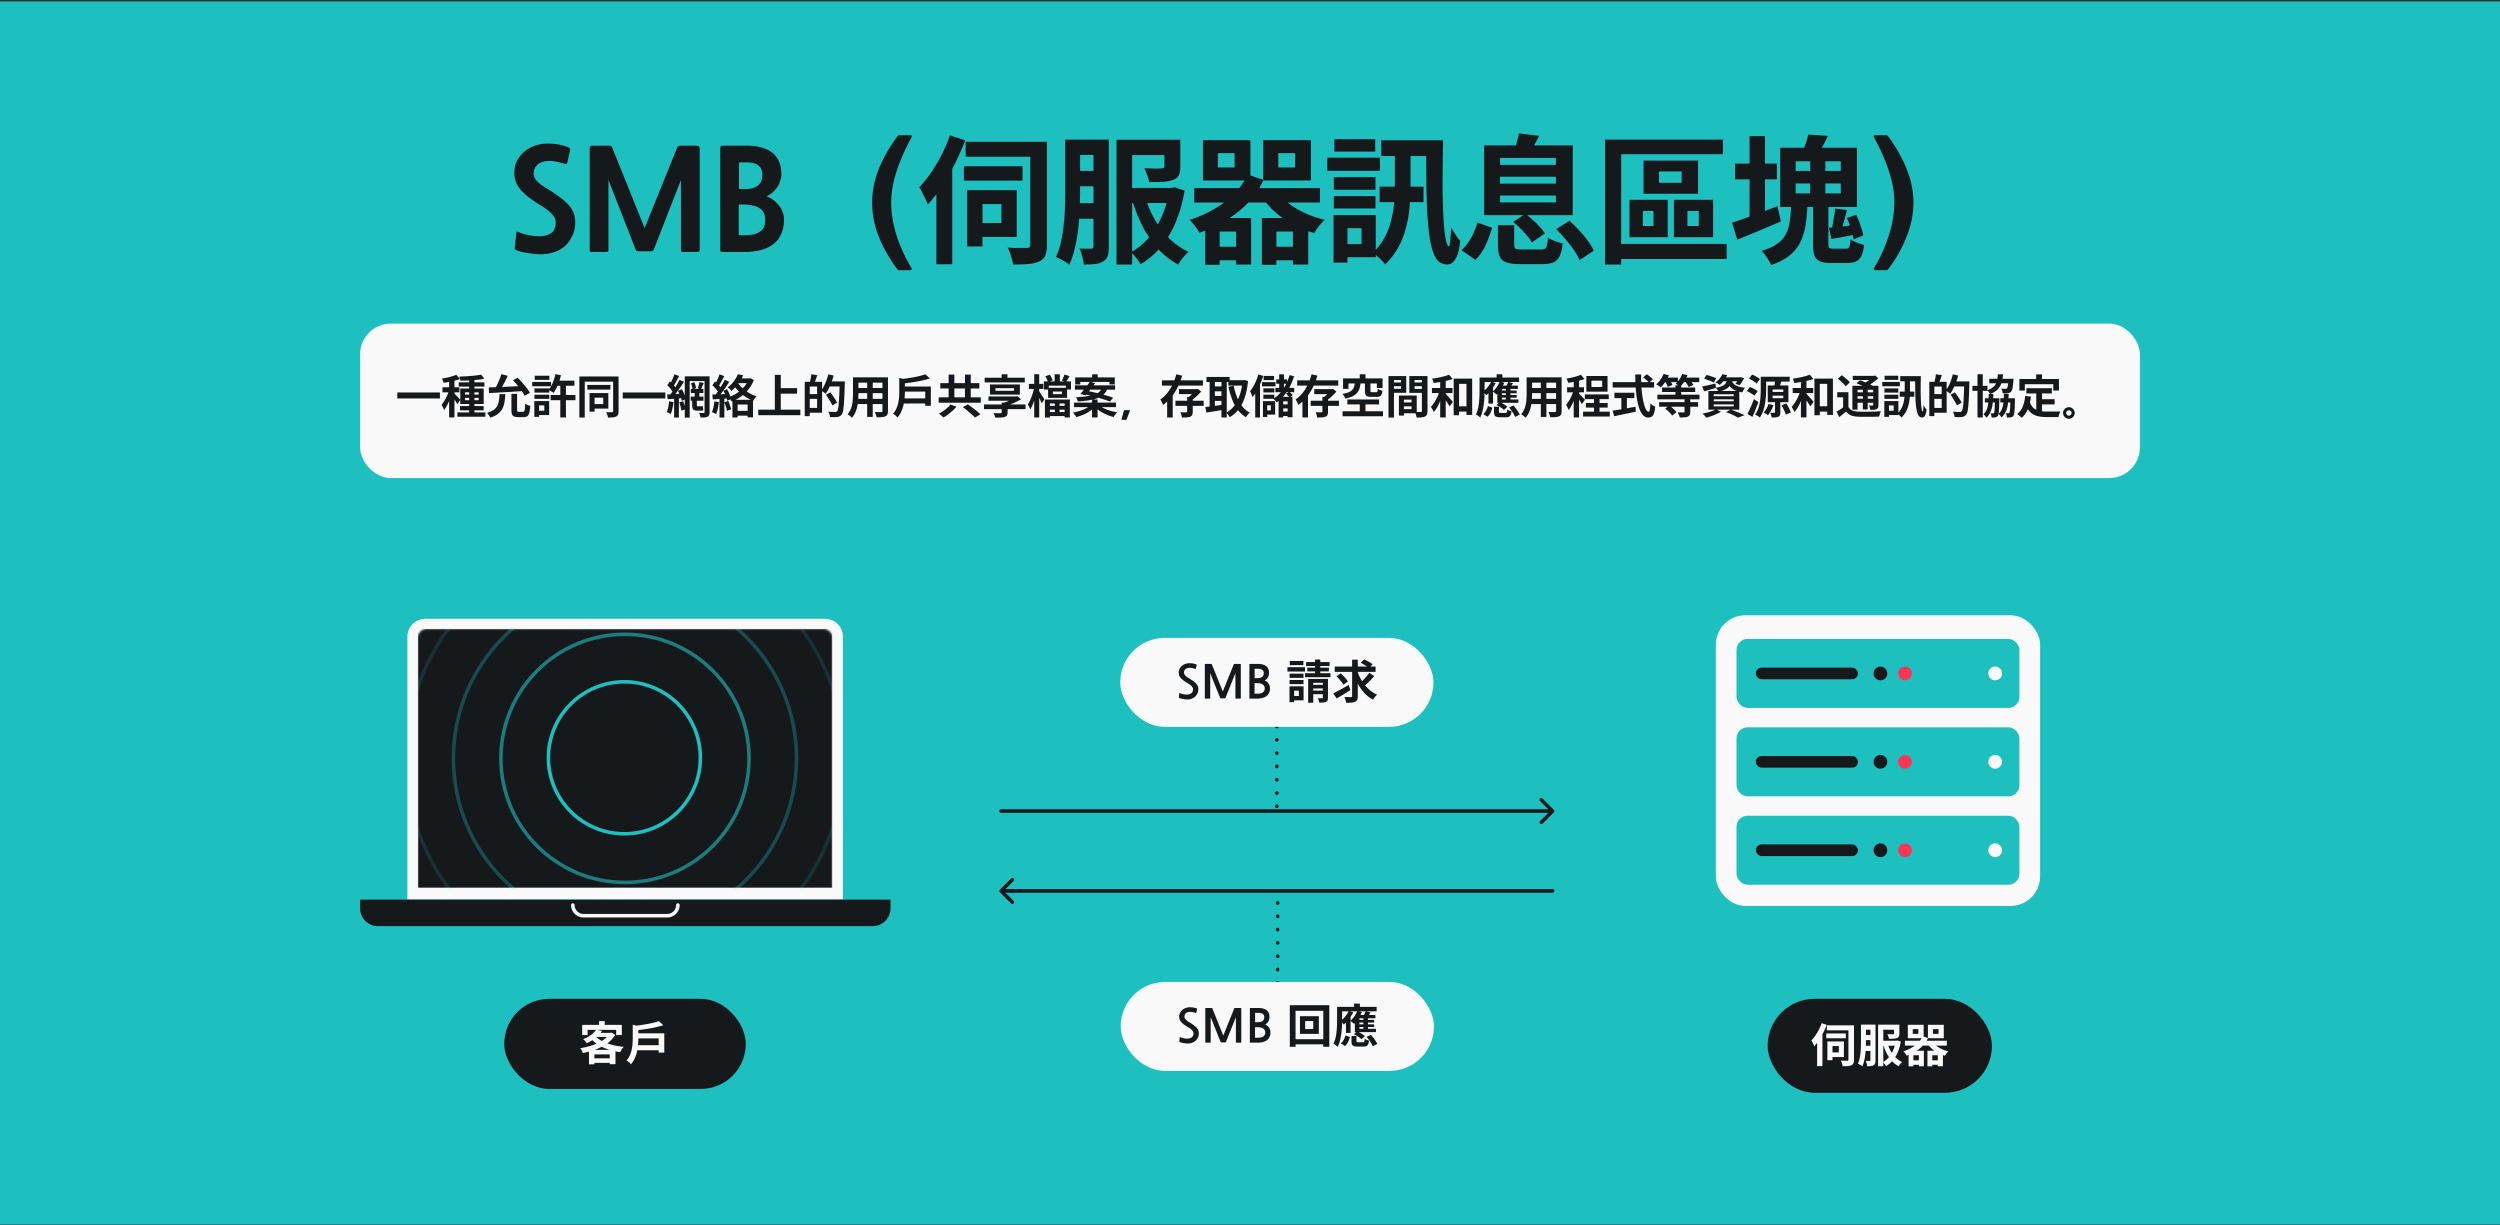 <svg width="1304" height="639" fill="none" xmlns="http://www.w3.org/2000/svg"><rect width="100%" height="100%" fill="#333333" stroke="none"/><path fill="#1EBFBF" d="M1304 638.744H0v-638h1304z"/><rect x="922" y="520.99" width="117" height="49" rx="24.5" fill="#16191C"/><path d="M952.9 534.814h12.576v2.592H952.9v-2.592Zm11.232 0h2.904v17.904c0 .784-.096 1.4-.288 1.848-.192.448-.536.792-1.032 1.032-.48.24-1.096.392-1.848.456-.736.064-1.64.096-2.712.096a9.822 9.822 0 0 0-.216-.96 16.527 16.527 0 0 0-.336-1.08 6.171 6.171 0 0 0-.408-.912c.464.032.92.056 1.368.072h1.968c.24-.016.4-.064.48-.144.08-.08.12-.224.12-.432v-17.88Zm-11.544 4.248h10.2v2.496h-10.2v-2.496Zm.576 4.152h2.664v9.792h-2.664v-9.792Zm1.56 0h7.056v8.136h-7.056v-2.424h4.392v-3.288h-4.392v-2.424Zm-4.56-9.528 2.664.864a44.771 44.771 0 0 1-1.8 4.08 41.675 41.675 0 0 1-2.232 3.888c-.8 1.216-1.624 2.28-2.472 3.192a6.57 6.57 0 0 0-.408-.912 37.7 37.7 0 0 0-.552-1.152 8.899 8.899 0 0 0-.528-.936 19.971 19.971 0 0 0 2.04-2.544 25.521 25.521 0 0 0 1.848-3.096 23.1 23.1 0 0 0 1.44-3.384Zm-2.352 6.648 2.76-2.856v18.624h-2.76v-15.768Zm24-5.904h5.4v2.664h-5.4v-2.664Zm0 5.448h5.496v2.664h-5.496v-2.664Zm9.384 2.952h8.4v2.616h-8.4v-2.616Zm-9.408 2.64h5.424v2.712h-5.424v-2.712Zm-1.104-11.04h2.592v8.76c0 .96-.024 2.008-.072 3.144a42.777 42.777 0 0 1-.24 3.456 29.116 29.116 0 0 1-.576 3.408 15.831 15.831 0 0 1-.984 2.976 4.652 4.652 0 0 0-.672-.48 15.936 15.936 0 0 0-.888-.504 7.068 7.068 0 0 0-.768-.336c.384-.816.68-1.712.888-2.688a31.04 31.04 0 0 0 .48-3.048c.112-1.04.176-2.064.192-3.072a91.83 91.83 0 0 0 .048-2.856v-8.76Zm4.92 0h2.664v18.576c0 .656-.064 1.192-.192 1.608a1.733 1.733 0 0 1-.768.984c-.384.24-.848.392-1.392.456a17.44 17.44 0 0 1-1.992.096 5.856 5.856 0 0 0-.144-.912c-.08-.336-.176-.672-.288-1.008a4.428 4.428 0 0 0-.336-.864c.448.016.864.024 1.248.024h.816c.144 0 .24-.032.288-.096.064-.064.096-.176.096-.336V534.43Zm12.336.024h2.76v4.656c0 .64-.088 1.144-.264 1.512-.16.352-.488.624-.984.816-.48.176-1.072.288-1.776.336-.688.032-1.488.048-2.4.048a5.21 5.21 0 0 0-.336-1.248 9.257 9.257 0 0 0-.504-1.176l1.224.048a29.1 29.1 0 0 0 1.104.024c.336-.016.56-.024.672-.024.192-.016.32-.048.384-.096.08-.048.12-.144.12-.288v-4.608Zm.864 8.376h.48l.456-.096 1.704.552c-.352 2.08-.88 3.944-1.584 5.592-.688 1.632-1.544 3.048-2.568 4.248a14.085 14.085 0 0 1-3.504 2.976 8.89 8.89 0 0 0-.768-1.128 7.073 7.073 0 0 0-.888-.984c1.12-.592 2.136-1.416 3.048-2.472.912-1.056 1.672-2.288 2.28-3.696a18.91 18.91 0 0 0 1.344-4.512v-.48Zm-4.152 1.752c.416 1.36.976 2.648 1.68 3.864.72 1.2 1.56 2.28 2.52 3.24a11.8 11.8 0 0 0 3.288 2.256c-.304.24-.632.584-.984 1.032-.352.448-.624.84-.816 1.176a12.976 12.976 0 0 1-3.456-2.664 19.288 19.288 0 0 1-2.616-3.744 27.755 27.755 0 0 1-1.872-4.56l2.256-.6Zm-5.04-10.128h9.024v2.664h-6.312v19.032h-2.712v-21.696Zm18.096 2.328v2.496h2.902v-2.496h-2.902Zm-2.592-2.256h8.254v7.008h-8.254v-7.008Zm13.104 2.256v2.496h2.93v-2.496h-2.93Zm-2.62-2.256h8.28v7.008h-8.28v-7.008Zm-11.996 8.328h21.866v2.52h-21.866v-2.52Zm3.264 10.2h5.282v2.352h-5.282v-2.352Zm9.842 0h5.3v2.352h-5.3v-2.352Zm1.37-9.552c.51.736 1.18 1.424 2.01 2.064.85.64 1.8 1.2 2.86 1.68 1.05.48 2.17.856 3.33 1.128-.2.176-.43.408-.67.696-.22.272-.44.552-.65.84-.19.272-.36.528-.5.768a19.132 19.132 0 0 1-3.58-1.44 16.53 16.53 0 0 1-3.07-2.088 14.852 14.852 0 0 1-2.4-2.664l2.67-.984Zm-12.556 4.56h7.966v8.088h-2.61v-5.736h-2.86v5.784h-2.496v-8.136Zm9.836 0h8.07v8.088h-2.67v-5.736h-2.88v5.784h-2.52v-8.136Zm-2.49-7.56 2.78.936a15.112 15.112 0 0 1-4.46 5.592c-1.922 1.504-4.154 2.704-6.698 3.6a5.864 5.864 0 0 0-.456-.744 7.86 7.86 0 0 0-.648-.84 6.308 6.308 0 0 0-.6-.648c2.352-.768 4.408-1.816 6.168-3.144 1.764-1.328 3.064-2.912 3.914-4.752Z" fill="#F9F9F9"/><rect x="894.977" y="320.922" width="169.147" height="151.597" rx="15.379" fill="#F9F9F9"/><rect x="905.77" y="333.254" width="147.559" height="36.011" rx="5.767" fill="#1EBFBF"/><rect x="915.824" y="348.226" width="53.304" height="6.066" rx="3.033" fill="#16191C"/><circle cx="980.833" cy="351.26" r="3.584" fill="#16191C"/><circle cx="993.66" cy="351.26" r="3.584" fill="#FA3556"/><circle cx="1040.69" cy="351.26" r="3.584" fill="#F9F9F9"/><rect x="905.77" y="379.365" width="147.559" height="36.011" rx="5.767" fill="#1EBFBF"/><rect x="915.824" y="394.337" width="53.304" height="6.066" rx="3.033" fill="#16191C"/><circle cx="980.833" cy="397.37" r="3.584" fill="#16191C"/><circle cx="993.66" cy="397.37" r="3.584" fill="#FA3556"/><circle cx="1040.69" cy="397.37" r="3.584" fill="#F9F9F9"/><rect x="905.77" y="425.475" width="147.559" height="36.011" rx="5.767" fill="#1EBFBF"/><rect x="915.824" y="440.448" width="53.304" height="6.066" rx="3.033" fill="#16191C"/><circle cx="980.833" cy="443.481" r="3.584" fill="#16191C"/><circle cx="993.66" cy="443.481" r="3.584" fill="#FA3556"/><circle cx="1040.69" cy="443.481" r="3.584" fill="#F9F9F9"/><g clip-path="url(#a)"><rect x="263" y="520.99" width="126" height="47" rx="23.5" fill="#16191C"/><path d="m310.952 537.102 3.072.624a19.569 19.569 0 0 1-3.288 3.552c-1.28 1.072-2.848 2.032-4.704 2.88a4.073 4.073 0 0 0-.504-.744 16.415 16.415 0 0 0-.696-.792 3.78 3.78 0 0 0-.696-.6c1.696-.64 3.104-1.392 4.224-2.256 1.136-.88 2-1.768 2.592-2.664Zm.648 1.632h7.176v2.136h-9.12l1.944-2.136Zm6.312 0h.552l.504-.144 1.944 1.176c-.8 1.328-1.8 2.512-3 3.552a20.762 20.762 0 0 1-4.056 2.688 31.493 31.493 0 0 1-4.752 1.968 45.56 45.56 0 0 1-5.088 1.296c-.128-.368-.32-.8-.576-1.296a7.082 7.082 0 0 0-.768-1.248c1.6-.24 3.176-.584 4.728-1.032a30.825 30.825 0 0 0 4.392-1.608c1.376-.64 2.592-1.376 3.648-2.208 1.056-.832 1.88-1.744 2.472-2.736v-.408Zm-7.44 1.608c.928 1.04 2.136 1.944 3.624 2.712 1.504.768 3.208 1.408 5.112 1.92 1.92.496 3.952.848 6.096 1.056a8.536 8.536 0 0 0-.672.84c-.224.32-.44.656-.648 1.008a9.23 9.23 0 0 0-.504.912 36.438 36.438 0 0 1-6.216-1.392c-1.92-.64-3.664-1.448-5.232-2.424a17.268 17.268 0 0 1-4.056-3.528l2.496-1.104Zm-3.264 7.272h13.824v7.488h-2.976v-5.112h-8.016v5.16h-2.832v-7.536Zm1.416 4.416h10.872v2.376h-10.872v-2.376Zm3.816-19.416h2.976v3.408h-2.976v-3.408Zm-8.784 1.944h20.688v5.328h-2.952v-2.712h-14.904v2.712h-2.832v-5.328Zm27.984 10.608h13.152v2.664H331.64v-2.664Zm.24-6.192h14.616v10.056h-2.928v-7.392H331.88v-2.664Zm11.784-6.36 2.304 2.136a45.92 45.92 0 0 1-4.416 1.176 87.88 87.88 0 0 1-4.944.888c-1.696.24-3.344.448-4.944.624a6.857 6.857 0 0 0-.312-1.176 7.21 7.21 0 0 0-.48-1.128c1.152-.144 2.32-.304 3.504-.48a105.24 105.24 0 0 0 3.48-.576c1.136-.208 2.2-.44 3.192-.696a36.516 36.516 0 0 0 2.616-.768Zm-13.632 1.848 3.6 1.008c-.032.208-.256.352-.672.432v5.616c0 .944-.048 2.008-.144 3.192a25.073 25.073 0 0 1-.528 3.624 17.74 17.74 0 0 1-1.176 3.624 12.18 12.18 0 0 1-2.04 3.192 5.471 5.471 0 0 0-.624-.72 9.587 9.587 0 0 0-.84-.744 4.471 4.471 0 0 0-.84-.504 10.41 10.41 0 0 0 1.776-2.76c.432-.992.752-2 .96-3.024.224-1.04.368-2.064.432-3.072a45.98 45.98 0 0 0 .096-2.856v-7.008Z" fill="#F9F9F9"/></g><path d="M187.829 469.219h276.665v4.565a9.284 9.284 0 0 1-9.284 9.285H197.114a9.285 9.285 0 0 1-9.285-9.285v-4.565Z" fill="#16191C"/><path d="M298.8 472.063v0a5.57 5.57 0 0 0 5.571 5.571h43.638a5.57 5.57 0 0 0 5.571-5.571v0" stroke="#F9F9F9" stroke-width="1.857" stroke-linecap="round"/><path d="M212.489 332.064a9.285 9.285 0 0 1 9.285-9.285h208.607a9.285 9.285 0 0 1 9.285 9.285V469.05H212.489V332.064Z" fill="#F9F9F9"/><mask id="b" style="mask-type:alpha" maskUnits="userSpaceOnUse" x="217" y="328" width="218" height="136"><path d="M217.95 332.698a4.642 4.642 0 0 1 4.643-4.642h206.912a4.642 4.642 0 0 1 4.643 4.642v130.481H217.95V332.698Z" fill="#1EBFBF"/></mask><g mask="url(#b)"><path fill="#16191C" d="M217.95 328.056h216.198V463.18H217.95z"/><circle opacity=".3" cx="325.981" cy="395.566" r="89.484" stroke="#1EBFBF" stroke-width="1.857"/><circle opacity=".15" cx="325.982" cy="395.566" r="114.253" stroke="#1EBFBF" stroke-width="1.857"/><circle opacity=".6" cx="325.984" cy="395.563" r="64.714" stroke="#1EBFBF" stroke-width="1.857"/><circle cx="325.68" cy="395.26" r="39.643" stroke="#1EBFBF" stroke-width="1.857"/></g><path d="M809.822 463.789a.928.928 0 1 1 0 1.856v-1.856Zm-288.3 1.584a.928.928 0 0 1 0-1.313l5.908-5.908a.93.93 0 0 1 1.313 1.313l-5.252 5.252 5.252 5.252a.93.93 0 0 1-1.313 1.313l-5.908-5.909Zm288.3.272H522.178v-1.856h287.644v1.856Zm-287.644-43.527a.929.929 0 1 0 0 1.857v-1.857Zm288.3 1.585a.928.928 0 0 0 0-1.313l-5.908-5.908a.928.928 0 1 0-1.313 1.313l5.252 5.251-5.252 5.252a.93.93 0 0 0 1.313 1.313l5.908-5.908Zm-288.3.272h287.644v-1.857H522.178v1.857Z" fill="#16191C"/><path d="M666.001 358.058v64.988" stroke="#16191C" stroke-width="1.857" stroke-linecap="round" stroke-linejoin="round" stroke-dasharray="0.1 6.84"/><rect x="584.301" y="332.712" width="163.399" height="46.42" rx="23.21" fill="#F9F9F9"/><path d="M623.636 363.102c-.416.448-.952.832-1.608 1.152-.64.304-1.32.488-2.04.552a8.733 8.733 0 0 1-1.296 0c-.464-.032-.92-.088-1.368-.168a18.276 18.276 0 0 1-1.2-.216 4.52 4.52 0 0 1-.768-.264c-.24-.112-.384-.192-.432-.24-.048-.064-.056-.184-.024-.36l.168-1.776c.016-.128.056-.208.12-.24s.184-.008.36.072c.192.08.464.176.816.288.352.096.744.184 1.176.264.432.064.864.104 1.296.12a4.68 4.68 0 0 0 1.2-.096c.464-.112.84-.256 1.128-.432a2.372 2.372 0 0 0 1.032-1.464c.064-.304.096-.616.096-.936 0-.304-.2-.72-.6-1.248-.384-.528-.944-1.008-1.68-1.44a41.81 41.81 0 0 1-2.328-1.464c-.656-.464-1.2-.92-1.632-1.368a4.952 4.952 0 0 1-.936-1.392 3.942 3.942 0 0 1-.312-1.584c0-.656.136-1.28.408-1.872a5.174 5.174 0 0 1 1.152-1.584 5.51 5.51 0 0 1 1.752-1.056 6.083 6.083 0 0 1 2.256-.408c.832 0 1.512.056 2.04.168a7.936 7.936 0 0 1 1.392.36c.176.064.28.136.312.216.048.064.056.152.024.264l-.312 1.536c-.032.176-.088.296-.168.36-.064.064-.184.064-.36 0a7.997 7.997 0 0 0-.792-.216 7.945 7.945 0 0 0-.888-.192 8.84 8.84 0 0 0-.888-.096 3.73 3.73 0 0 0-.744.024c-.896.144-1.528.44-1.896.888-.352.432-.528.984-.528 1.656 0 .4.208.848.624 1.344.416.48 1.024.96 1.824 1.44 1.008.608 1.832 1.152 2.472 1.632.656.48 1.168.944 1.536 1.392.384.432.648.872.792 1.32.16.448.24.936.24 1.464 0 1.408-.472 2.608-1.416 3.6Zm21.046 1.296c-.128 0-.208-.016-.24-.048a.393.393 0 0 1-.048-.216v-13.032l-5.208 12.984c-.032.08-.072.128-.12.144-.032.016-.128.024-.288.024h-1.92c-.16 0-.264-.008-.312-.024-.032-.016-.064-.064-.096-.144l-5.208-12.984v13.032a.393.393 0 0 1-.048.216c-.032.032-.112.048-.24.048h-2.232c-.192 0-.288-.088-.288-.264v-17.328c0-.224.024-.36.072-.408.048-.064.2-.096.456-.096h2.856c.112 0 .176.024.192.072a.778.778 0 0 1 .12.216l5.688 14.112 5.688-14.112c.048-.112.08-.184.096-.216.032-.048.104-.072.216-.072h2.856c.256 0 .408.032.456.096.048.048.072.184.072.408v17.328c0 .176-.096.264-.288.264h-2.232Zm7.29 0c-.192 0-.288-.08-.288-.24v-17.52c0-.224.096-.336.288-.336h4.152c1.824 0 3.24.376 4.248 1.128 1.024.752 1.536 1.904 1.536 3.456 0 .96-.2 1.784-.6 2.472a4.057 4.057 0 0 1-1.656 1.584c.464.176.864.408 1.2.696.352.288.64.616.864.984.24.368.416.76.528 1.176.112.4.168.8.168 1.2 0 1.808-.592 3.16-1.776 4.056-1.184.896-2.896 1.344-5.136 1.344h-3.528Zm2.448-15.552v4.872h1.296c1.264 0 2.16-.24 2.688-.72.528-.496.792-1.128.792-1.896 0-.672-.232-1.216-.696-1.632-.464-.416-1.256-.624-2.376-.624h-1.704Zm-.048 7.464v5.52h1.176c1.536 0 2.608-.24 3.216-.72.624-.496.936-1.168.936-2.016 0-.864-.336-1.544-1.008-2.04-.672-.496-1.808-.744-3.408-.744h-.912Zm18.281-4.92h7.248v2.184h-7.248v-2.184Zm.096-6.6h7.104v2.16h-7.104v-2.16Zm-.096 9.888h7.248v2.16h-7.248v-2.16Zm-1.128-6.672h9.168v2.28h-9.168v-2.28Zm2.376 9.984h6.048v7.32h-6.048v-2.28h3.576v-2.76h-3.576v-2.28Zm-1.296 0h2.424v8.256h-2.424v-8.256Zm8.664-12.648h12.24v2.04h-12.24v-2.04Zm.624 2.928h11.256v1.92h-11.256v-1.92Zm-1.176 2.88h13.248v2.064h-13.248v-2.064Zm5.232-7.128h2.712v8.88h-2.712v-8.88Zm-3.6 10.104h9.192v2.04h-6.552v10.368h-2.64v-12.408Zm7.632 0h2.688v9.768c0 .592-.072 1.056-.216 1.392-.144.352-.424.624-.84.816-.4.192-.888.304-1.464.336a24.63 24.63 0 0 1-2.016.072 6.067 6.067 0 0 0-.312-1.2 9.996 9.996 0 0 0-.432-1.104c.432.016.864.024 1.296.024.448 0 .744-.008.888-.024.16 0 .264-.024.312-.072.064-.064.096-.16.096-.288v-9.72Zm-6.48 3.096h7.848v1.896h-7.848v-1.896Zm0 3h7.848v1.872h-7.848v-1.872Zm12.696-12.552h21.312v2.784h-21.312v-2.784Zm11.808 2.448a22.608 22.608 0 0 0 1.656 3.84 23.81 23.81 0 0 0 2.304 3.432 18.853 18.853 0 0 0 2.88 2.88c1.056.832 2.2 1.528 3.432 2.088a8.11 8.11 0 0 0-.744.744 11.6 11.6 0 0 0-.792.936c-.24.32-.44.616-.6.888a16.846 16.846 0 0 1-4.488-3.48 23.793 23.793 0 0 1-3.432-4.848 35.868 35.868 0 0 1-2.472-5.832l2.256-.648Zm6.24.792 2.544 1.776a85.408 85.408 0 0 1-1.728 1.872 64.071 64.071 0 0 1-1.824 1.8 56.285 56.285 0 0 1-1.704 1.512l-2.112-1.608a28.94 28.94 0 0 0 1.656-1.584 39.193 39.193 0 0 0 1.728-1.896c.56-.656 1.04-1.28 1.44-1.872Zm-4.464-5.184 1.704-1.824c.48.224 1 .48 1.56.768.56.288 1.096.592 1.608.912.528.304.96.584 1.296.84l-1.8 2.016c-.32-.272-.728-.568-1.224-.888-.496-.32-1.024-.64-1.584-.96a32.362 32.362 0 0 0-1.56-.864Zm-12.648 7.056 2.184-1.536c.464.4.936.848 1.416 1.344.48.496.928.992 1.344 1.488.416.48.752.928 1.008 1.344l-2.352 1.728c-.224-.416-.536-.88-.936-1.392-.4-.512-.832-1.032-1.296-1.56-.464-.528-.92-1-1.368-1.416Zm8.136-8.712h2.952v18.96c0 .848-.096 1.496-.288 1.944-.192.448-.544.792-1.056 1.032-.48.256-1.112.416-1.896.48-.784.08-1.72.112-2.808.096-.048-.416-.176-.92-.384-1.512a11.011 11.011 0 0 0-.6-1.512c.736.032 1.432.048 2.088.048h1.368c.224 0 .384-.04.48-.12.096-.096.144-.248.144-.456v-18.96Zm-9.84 17.616c.672-.352 1.44-.76 2.304-1.224.88-.464 1.808-.968 2.784-1.512l2.928-1.656.96 2.616c-1.2.784-2.44 1.568-3.72 2.352a239.3 239.3 0 0 1-3.456 2.064l-1.8-2.64Z" fill="#16191C"/><path d="M666.423 533.526v-64.988" stroke="#16191C" stroke-width="1.857" stroke-linecap="round" stroke-linejoin="round" stroke-dasharray="0.1 6.84"/><rect x="584.552" y="512.173" width="163.399" height="46.42" rx="23.21" fill="#F9F9F9"/><path d="M623.887 542.563c-.416.448-.952.832-1.608 1.152-.64.304-1.32.488-2.04.552a8.733 8.733 0 0 1-1.296 0c-.464-.032-.92-.088-1.368-.168a18.276 18.276 0 0 1-1.2-.216 4.52 4.52 0 0 1-.768-.264c-.24-.112-.384-.192-.432-.24-.048-.064-.056-.184-.024-.36l.168-1.776c.016-.128.056-.208.12-.24s.184-.008.36.072c.192.08.464.176.816.288.352.096.744.184 1.176.264.432.064.864.104 1.296.12a4.68 4.68 0 0 0 1.2-.096c.464-.112.84-.256 1.128-.432a2.372 2.372 0 0 0 1.032-1.464c.064-.304.096-.616.096-.936 0-.304-.2-.72-.6-1.248-.384-.528-.944-1.008-1.68-1.44a41.81 41.81 0 0 1-2.328-1.464c-.656-.464-1.2-.92-1.632-1.368a4.952 4.952 0 0 1-.936-1.392 3.942 3.942 0 0 1-.312-1.584c0-.656.136-1.28.408-1.872a5.174 5.174 0 0 1 1.152-1.584 5.51 5.51 0 0 1 1.752-1.056 6.083 6.083 0 0 1 2.256-.408c.832 0 1.512.056 2.04.168a7.936 7.936 0 0 1 1.392.36c.176.064.28.136.312.216.048.064.056.152.024.264l-.312 1.536c-.032.176-.088.296-.168.36-.064.064-.184.064-.36 0a7.997 7.997 0 0 0-.792-.216 7.945 7.945 0 0 0-.888-.192 8.84 8.84 0 0 0-.888-.096 3.73 3.73 0 0 0-.744.024c-.896.144-1.528.44-1.896.888-.352.432-.528.984-.528 1.656 0 .4.208.848.624 1.344.416.48 1.024.96 1.824 1.44 1.008.608 1.832 1.152 2.472 1.632.656.48 1.168.944 1.536 1.392.384.432.648.872.792 1.32.16.448.24.936.24 1.464 0 1.408-.472 2.608-1.416 3.6Zm21.046 1.296c-.128 0-.208-.016-.24-.048a.393.393 0 0 1-.048-.216v-13.032l-5.208 12.984c-.032.08-.072.128-.12.144-.032.016-.128.024-.288.024h-1.92c-.16 0-.264-.008-.312-.024-.032-.016-.064-.064-.096-.144l-5.208-12.984v13.032a.393.393 0 0 1-.048.216c-.032.032-.112.048-.24.048h-2.232c-.192 0-.288-.088-.288-.264v-17.328c0-.224.024-.36.072-.408.048-.064.2-.096.456-.096h2.856c.112 0 .176.024.192.072a.778.778 0 0 1 .12.216l5.688 14.112 5.688-14.112c.048-.112.08-.184.096-.216.032-.048.104-.072.216-.072h2.856c.256 0 .408.032.456.096.048.048.072.184.072.408v17.328c0 .176-.096.264-.288.264h-2.232Zm7.29 0c-.192 0-.288-.08-.288-.24v-17.52c0-.224.096-.336.288-.336h4.152c1.824 0 3.24.376 4.248 1.128 1.024.752 1.536 1.904 1.536 3.456 0 .96-.2 1.784-.6 2.472a4.057 4.057 0 0 1-1.656 1.584c.464.176.864.408 1.2.696.352.288.64.616.864.984.24.368.416.76.528 1.176.112.4.168.8.168 1.2 0 1.808-.592 3.16-1.776 4.056-1.184.896-2.896 1.344-5.136 1.344h-3.528Zm2.448-15.552v4.872h1.296c1.264 0 2.16-.24 2.688-.72.528-.496.792-1.128.792-1.896 0-.672-.232-1.216-.696-1.632-.464-.416-1.256-.624-2.376-.624h-1.704Zm-.048 7.464v5.52h1.176c1.536 0 2.608-.24 3.216-.72.624-.496.936-1.168.936-2.016 0-.864-.336-1.544-1.008-2.04-.672-.496-1.808-.744-3.408-.744h-.912Zm26.153-3.192v4.176H685v-4.176h-4.224Zm-2.712-2.52h9.84v9.192h-9.84v-9.192Zm-5.304-5.76h20.616v21.72h-3.144v-18.768H675.76v18.768h-3v-21.72Zm1.704 17.736h17.544v2.688h-17.544v-2.688Zm33.24-10.056h9.072v1.392h-9.072v-1.392Zm0 2.304h9.072v1.392h-9.072v-1.392Zm-1.008 2.352h11.016v1.728h-11.016v-1.728Zm5.592-9.168 2.616.624-.864 1.272c-.272.4-.52.752-.744 1.056l-2.016-.6c.176-.352.36-.744.552-1.176.208-.432.36-.824.456-1.176Zm-8.784-.144 2.328.72a21.46 21.46 0 0 1-2.208 3.528c-.88 1.136-1.768 2.088-2.664 2.856a8.803 8.803 0 0 0-.48-.552c-.208-.24-.424-.472-.648-.696a6.357 6.357 0 0 0-.6-.576c.832-.64 1.632-1.432 2.4-2.376a14.885 14.885 0 0 0 1.872-2.904Zm4.488-.072 2.352.672a21.752 21.752 0 0 1-1.848 3.36c-.736 1.104-1.488 2.032-2.256 2.784a8.112 8.112 0 0 0-.528-.528 8.938 8.938 0 0 0-.72-.6 9.44 9.44 0 0 0-.648-.48c.752-.64 1.448-1.424 2.088-2.352.64-.944 1.16-1.896 1.56-2.856Zm3.144 2.928h2.4v7.056h-2.4v-7.056Zm-6.192 10.2h2.592v2.592c0 .288.056.472.168.552.112.08.376.12.792.12h2.424c.224 0 .392-.04.504-.12.128-.08.216-.248.264-.504.048-.256.088-.64.12-1.152.256.176.616.352 1.08.528.464.176.864.304 1.2.384-.08.832-.232 1.472-.456 1.92-.208.464-.512.776-.912.936-.384.176-.888.264-1.512.264h-3.072c-.864 0-1.528-.088-1.992-.264-.464-.176-.784-.48-.96-.912-.16-.416-.24-.984-.24-1.704v-2.64Zm1.296-.912 1.632-1.512c.464.192.952.432 1.464.72s.992.584 1.44.888c.464.288.84.576 1.128.864l-1.752 1.656a9.526 9.526 0 0 0-1.056-.888c-.432-.32-.904-.632-1.416-.936a16.461 16.461 0 0 0-1.44-.792Zm6.576 1.368 2.256-1.08c.432.48.864 1 1.296 1.56.432.56.824 1.12 1.176 1.68a9.4 9.4 0 0 1 .84 1.536l-2.424 1.2a8.967 8.967 0 0 0-.744-1.56 18.6 18.6 0 0 0-1.128-1.728 17.083 17.083 0 0 0-1.272-1.608Zm-11.04-.744 2.328.816c-.24.88-.56 1.744-.96 2.592-.4.848-.936 1.56-1.608 2.136l-2.184-1.392a6.645 6.645 0 0 0 1.512-1.848 9.34 9.34 0 0 0 .912-2.304Zm6.384-10.656h9.264v1.704H706.96l1.2-1.704Zm-1.464 1.992 2.376-1.92v8.256h-2.376v-6.336Zm-.384-7.944h3v3.072h-3v-3.072Zm-7.32 1.704h19.056v2.328h-19.056v-2.328Zm-1.56 0h2.616v7.056c0 .992-.032 2.088-.096 3.288a37.722 37.722 0 0 1-.336 3.672 29.99 29.99 0 0 1-.696 3.648 15.245 15.245 0 0 1-1.2 3.216 4.571 4.571 0 0 0-.624-.6c-.272-.224-.552-.44-.84-.648a5.706 5.706 0 0 0-.744-.432c.448-.864.8-1.808 1.056-2.832.256-1.04.44-2.104.552-3.192.128-1.104.208-2.176.24-3.216.048-1.04.072-2.008.072-2.904v-7.056Zm4.632 6.144 2.376-2.376.024.048v9.792h-2.4v-7.464ZM295.565 127.467c-1.248 1.392-2.904 2.544-4.968 3.456a21.182 21.182 0 0 1-6.336 1.584c-1.152.144-2.472.168-3.96.072a41.061 41.061 0 0 1-4.248-.504 56.977 56.977 0 0 1-3.816-.648c-1.152-.288-2.016-.552-2.592-.792-.528-.24-.864-.456-1.008-.648-.144-.24-.168-.648-.072-1.224l.72-6.984c.048-.48.144-.768.288-.864.192-.096.576-.024 1.152.216.912.384 1.944.744 3.096 1.08 1.2.288 2.4.528 3.6.72 1.248.144 2.448.24 3.6.288 1.2.048 2.28-.048 3.24-.288 2.016-.48 3.456-1.272 4.32-2.376.864-1.104 1.296-2.688 1.296-4.752 0-.432-.096-.936-.288-1.512-.192-.576-.552-1.2-1.08-1.872-.528-.72-1.248-1.464-2.16-2.232-.864-.768-1.992-1.584-3.384-2.448-2.64-1.632-4.896-3.144-6.768-4.536-1.824-1.392-3.336-2.76-4.536-4.104-1.152-1.392-2.016-2.808-2.592-4.248-.528-1.44-.792-3.024-.792-4.752 0-2.16.432-4.152 1.296-5.976a15.16 15.16 0 0 1 3.672-4.824c1.584-1.392 3.432-2.472 5.544-3.24 2.112-.768 4.392-1.152 6.84-1.152 2.448 0 4.536.192 6.264.576 1.776.336 3.24.768 4.392 1.296.624.288.96.528 1.008.72.096.192.096.552 0 1.08l-1.368 6.12c-.096.432-.264.696-.504.792-.24.096-.72.024-1.44-.216-2.256-.72-4.344-1.152-6.264-1.296-1.872-.144-3.504.024-4.896.504s-2.496 1.248-3.312 2.304c-.768 1.008-1.152 2.304-1.152 3.888 0 1.152.504 2.328 1.512 3.528 1.056 1.2 2.736 2.496 5.04 3.888 2.928 1.824 5.352 3.456 7.272 4.896 1.968 1.44 3.528 2.856 4.68 4.248 1.152 1.344 1.968 2.736 2.448 4.176.48 1.392.72 2.952.72 4.68 0 2.304-.408 4.392-1.224 6.264a17.404 17.404 0 0 1-3.24 5.112Zm60.978 3.96c-.624 0-1.008-.072-1.152-.216-.144-.192-.216-.576-.216-1.152V93.915l-14.04 35.928c-.24.528-.456.864-.648 1.008-.192.144-.552.216-1.08.216h-6.264c-.528 0-.912-.072-1.152-.216-.192-.144-.384-.48-.576-1.008l-14.04-35.928v36.144c0 .576-.072.96-.216 1.152-.144.144-.528.216-1.152.216h-7.056c-.624 0-1.008-.072-1.152-.216-.144-.192-.216-.576-.216-1.152V78.147c0-1.008.096-1.608.288-1.8.24-.24.84-.36 1.8-.36h8.064c.432 0 .768.072 1.008.216.24.144.456.456.648.936l16.848 41.832 16.92-41.832c.288-.768.888-1.152 1.8-1.152h7.848c1.008 0 1.608.12 1.8.36.24.192.36.792.36 1.8v51.912c0 .576-.096.96-.288 1.152-.144.144-.504.216-1.08.216h-7.056Zm20.502 0c-.432 0-.768-.048-1.008-.144-.24-.096-.36-.48-.36-1.152v-52.56c0-.528.048-.912.144-1.152.144-.288.552-.432 1.224-.432h12.816c2.688 0 5.112.312 7.272.936 2.208.576 4.08 1.464 5.616 2.664 1.536 1.2 2.712 2.736 3.528 4.608.864 1.824 1.296 3.96 1.296 6.408 0 1.2-.192 2.4-.576 3.6a12.851 12.851 0 0 1-1.512 3.312 14.906 14.906 0 0 1-2.448 2.808c-.96.816-2.04 1.512-3.24 2.088 1.44.528 2.712 1.224 3.816 2.088a12.893 12.893 0 0 1 2.88 2.952 10.988 10.988 0 0 1 1.8 3.384c.432 1.2.648 2.4.648 3.6 0 5.472-1.728 9.672-5.184 12.6-3.456 2.928-8.688 4.392-15.696 4.392h-11.016Zm8.424-46.728v13.896h3.168c1.728 0 3.168-.192 4.32-.576 1.152-.384 2.064-.912 2.736-1.584.72-.672 1.224-1.44 1.512-2.304a9.753 9.753 0 0 0 .432-2.952c0-.864-.12-1.68-.36-2.448a4.53 4.53 0 0 0-1.296-2.088c-.576-.576-1.368-1.032-2.376-1.368-1.008-.384-2.256-.576-3.744-.576h-4.392Zm-.144 21.96v16.056h2.88c2.16 0 3.936-.192 5.328-.576 1.392-.432 2.496-.984 3.312-1.656.864-.72 1.464-1.56 1.8-2.52.336-1.008.504-2.088.504-3.24 0-1.152-.192-2.208-.576-3.168-.336-1.008-.96-1.872-1.872-2.592-.864-.72-2.064-1.272-3.6-1.656-1.488-.432-3.36-.648-5.616-.648h-2.16Zm84.128 34.272c-.336 0-.624-.024-.864-.072-.192-.048-.408-.24-.648-.576-4.032-5.376-7.224-10.992-9.576-16.848-2.304-5.856-3.456-11.76-3.456-17.712 0-5.904 1.152-11.76 3.456-17.568 2.352-5.808 5.544-11.424 9.576-16.848.24-.288.432-.48.576-.576.144-.144.408-.216.792-.216h5.112c.72 0 1.104.12 1.152.36.096.192-.024.6-.36 1.224-3.168 5.808-5.688 11.568-7.56 17.28-1.872 5.664-2.808 11.112-2.808 16.344 0 5.232.888 10.776 2.664 16.632 1.824 5.808 4.416 11.544 7.776 17.208.288.48.384.816.288 1.008-.096.24-.48.36-1.152.36h-4.968Zm34.231-66.96h37.728v7.776h-37.728V73.97Zm33.696 0h8.712v53.712c0 2.352-.288 4.2-.864 5.544-.576 1.344-1.608 2.376-3.096 3.096-1.44.72-3.288 1.176-5.544 1.368-2.208.192-4.92.288-8.136.288a29.465 29.465 0 0 0-.648-2.88 49.582 49.582 0 0 0-1.008-3.24c-.384-1.056-.792-1.968-1.224-2.736 1.392.096 2.76.168 4.104.216h5.904c.72-.048 1.2-.192 1.44-.432s.36-.672.36-1.296v-53.64Zm-34.632 12.744h30.6v7.488h-30.6v-7.488Zm1.728 12.456h7.992v29.376h-7.992V99.171Zm4.68 0h21.168v24.408h-21.168v-7.272h13.176v-9.864h-13.176v-7.272Zm-13.68-28.584 7.992 2.592a134.314 134.314 0 0 1-5.4 12.24 125.024 125.024 0 0 1-6.696 11.664c-2.4 3.648-4.872 6.84-7.416 9.576-.24-.72-.648-1.632-1.224-2.736a113.098 113.098 0 0 0-1.656-3.456c-.576-1.152-1.104-2.088-1.584-2.808 2.112-2.208 4.152-4.752 6.12-7.632a76.564 76.564 0 0 0 5.544-9.288 69.302 69.302 0 0 0 4.32-10.152ZM488.42 90.53l8.28-8.568v55.872h-8.28V90.531Zm70.56-17.712h16.2v7.992h-16.2v-7.992Zm0 16.344h16.488v7.992H558.98v-7.992Zm28.152 8.856h25.2v7.848h-25.2v-7.848Zm-28.224 7.92h16.272v8.136h-16.272v-8.136Zm-3.312-33.12h7.776v26.28c0 2.88-.072 6.024-.216 9.432a128.33 128.33 0 0 1-.72 10.368 87.348 87.348 0 0 1-1.728 10.224c-.768 3.312-1.752 6.288-2.952 8.928-.48-.432-1.152-.912-2.016-1.44a47.807 47.807 0 0 0-2.664-1.512 21.204 21.204 0 0 0-2.304-1.008c1.152-2.448 2.04-5.136 2.664-8.064a93.12 93.12 0 0 0 1.44-9.144c.336-3.12.528-6.192.576-9.216.096-3.072.144-5.928.144-8.568v-26.28Zm14.76 0h7.992v55.728c0 1.968-.192 3.576-.576 4.824-.384 1.248-1.152 2.232-2.304 2.952-1.152.72-2.544 1.176-4.176 1.368-1.632.192-3.624.288-5.976.288-.048-.768-.192-1.68-.432-2.736a35.734 35.734 0 0 0-.864-3.024c-.288-1.008-.624-1.872-1.008-2.592 1.344.048 2.592.072 3.744.072h2.448c.432 0 .72-.096.864-.288.192-.192.288-.528.288-1.008V72.819Zm37.008.072h8.28v13.968c0 1.92-.264 3.432-.792 4.536-.48 1.056-1.464 1.872-2.952 2.448-1.44.528-3.216.864-5.328 1.008-2.064.096-4.464.144-7.2.144-.144-1.152-.48-2.4-1.008-3.744-.48-1.344-.984-2.52-1.512-3.528a2393 2393 0 0 0 3.672.144c1.248.048 2.352.072 3.312.072a53.017 53.017 0 0 1 2.016-.072c.576-.048.96-.144 1.152-.288.24-.144.36-.432.36-.864V72.89Zm2.592 25.128h1.44l1.368-.288 5.112 1.656c-1.056 6.24-2.64 11.832-4.752 16.776-2.064 4.896-4.632 9.144-7.704 12.744-3.072 3.6-6.576 6.576-10.512 8.928-.528-.96-1.296-2.088-2.304-3.384-.96-1.248-1.848-2.232-2.664-2.952 3.36-1.776 6.408-4.248 9.144-7.416 2.736-3.168 5.016-6.864 6.84-11.088 1.872-4.224 3.216-8.736 4.032-13.536v-1.44Zm-12.456 5.256a55.394 55.394 0 0 0 5.04 11.592c2.16 3.6 4.68 6.84 7.56 9.72a35.4 35.4 0 0 0 9.864 6.768c-.912.72-1.896 1.752-2.952 3.096s-1.872 2.52-2.448 3.528a38.928 38.928 0 0 1-10.368-7.992c-2.976-3.312-5.592-7.056-7.848-11.232-2.208-4.224-4.08-8.784-5.616-13.68l6.768-1.8ZM582.38 72.89h27.072v7.992h-18.936v57.096h-8.136V72.891Zm52.848 6.984v7.488h8.712v-7.488h-8.712Zm-7.776-6.768h24.768V94.13h-24.768V73.107Zm39.312 6.768v7.488h8.784v-7.488h-8.784Zm-7.848-6.768h24.84V94.13h-24.84V73.107Zm-36 24.984h65.592v7.56h-65.592v-7.56Zm9.792 30.6h15.84v7.056h-15.84v-7.056Zm29.52 0h15.912v7.056h-15.912v-7.056Zm4.104-28.656c1.536 2.208 3.552 4.272 6.048 6.192 2.544 1.92 5.4 3.6 8.568 5.04a53.37 53.37 0 0 0 10.008 3.384c-.624.528-1.296 1.224-2.016 2.088a50.165 50.165 0 0 0-1.944 2.52 37.325 37.325 0 0 0-1.512 2.304 56.957 56.957 0 0 1-10.728-4.32 49.437 49.437 0 0 1-9.216-6.264c-2.784-2.448-5.184-5.112-7.2-7.992l7.992-2.952Zm-37.656 13.68h23.904v24.264h-7.848V120.77h-8.568v17.352h-7.488v-24.408Zm29.52 0h24.192v24.264h-7.992V120.77h-8.64v17.352h-7.56v-24.408Zm-7.488-22.68 8.352 2.808c-3.12 6.672-7.584 12.264-13.392 16.776-5.76 4.512-12.456 8.112-20.088 10.8-.336-.672-.792-1.416-1.368-2.232a23.58 23.58 0 0 0-1.944-2.52c-.672-.816-1.272-1.464-1.8-1.944 7.056-2.304 13.224-5.448 18.504-9.432 5.28-3.984 9.192-8.736 11.736-14.256Zm69.768-17.856h27.936v8.208h-27.936v-8.208Zm-.864 24.192h22.896v8.064h-22.896V97.37Zm7.92-18.72h8.208v18.216c0 3.408-.144 6.912-.432 10.512-.288 3.6-.888 7.2-1.8 10.8a44.487 44.487 0 0 1-3.96 10.44c-1.776 3.312-4.128 6.432-7.056 9.36-.432-.624-1.032-1.344-1.8-2.16a52.223 52.223 0 0 0-2.376-2.232c-.768-.72-1.488-1.296-2.16-1.728 2.544-2.544 4.584-5.256 6.12-8.136 1.536-2.88 2.664-5.832 3.384-8.856a55.894 55.894 0 0 0 1.512-9.144c.24-3.072.36-6.072.36-9V78.65Zm16.344-5.472h8.856c-.096 4.08-.168 8.256-.216 12.528-.048 4.272-.072 8.448-.072 12.528.048 4.032.144 7.848.288 11.448.144 3.552.336 6.72.576 9.504.288 2.736.624 4.944 1.008 6.624.384 1.632.864 2.52 1.44 2.664.192.048.36-.408.504-1.368.144-.96.264-2.208.36-3.744.144-1.536.24-3.12.288-4.752l1.512 2.52a42.87 42.87 0 0 0 1.728 2.664c.576.816 1.08 1.44 1.512 1.872-.384 3.744-1.056 6.576-2.016 8.496-.912 1.92-2.016 3.096-3.312 3.528-1.296.432-2.736.312-4.32-.36-1.728-.624-3.12-2.28-4.176-4.968-1.056-2.64-1.848-6.024-2.376-10.152-.528-4.176-.912-8.88-1.152-14.112a597.424 597.424 0 0 1-.36-16.848 2241.23 2241.23 0 0 1-.072-18.072Zm-48.168 19.224h21.744v6.552h-21.744v-6.552Zm.288-19.8h21.312v6.48h-21.312v-6.48Zm-.288 29.664h21.744v6.48h-21.744v-6.48Zm-3.384-20.016h27.504v6.84h-27.504v-6.84Zm7.128 29.952h18.144v21.96h-18.144v-6.84h10.728v-8.28h-10.728v-6.84Zm-3.888 0h7.272v24.768h-7.272v-24.768Zm85.752 5.256h8.496v10.296c0 1.008.24 1.656.72 1.944.48.288 1.584.432 3.312.432h10.008c.912 0 1.584-.144 2.016-.432.48-.288.816-.864 1.008-1.728.24-.912.408-2.256.504-4.032.624.432 1.368.84 2.232 1.224.912.384 1.872.744 2.88 1.08 1.008.288 1.872.528 2.592.72-.288 2.88-.816 5.088-1.584 6.624-.768 1.584-1.848 2.664-3.24 3.24-1.392.624-3.264.936-5.616.936h-11.736c-3.12 0-5.52-.312-7.2-.936-1.68-.576-2.832-1.584-3.456-3.024-.624-1.44-.936-3.408-.936-5.904v-10.44Zm7.92-1.728 6.408-4.176a42.932 42.932 0 0 1 3.816 3.168 37.296 37.296 0 0 1 3.672 3.6c1.104 1.2 1.992 2.352 2.664 3.456l-6.768 4.68c-.576-1.056-1.392-2.208-2.448-3.456a43.14 43.14 0 0 0-3.528-3.816 50.646 50.646 0 0 0-3.816-3.456Zm22.464 3.816 6.912-4.392a69.767 69.767 0 0 1 5.04 4.968 52.68 52.68 0 0 1 4.536 5.472c1.392 1.824 2.424 3.552 3.096 5.184l-7.416 4.896c-.624-1.584-1.584-3.312-2.88-5.184a72.752 72.752 0 0 0-4.392-5.688 57.506 57.506 0 0 0-4.896-5.256Zm-41.112-3.456 7.704 2.736a64.63 64.63 0 0 1-3.384 9c-1.344 2.976-3.12 5.544-5.328 7.704l-7.272-5.04c1.968-1.776 3.648-3.936 5.04-6.48 1.44-2.592 2.52-5.232 3.24-7.92Zm11.808-23.904v3.6h29.16v-3.6h-29.16Zm0 9.792v3.6h29.16v-3.6h-29.16Zm0-19.584v3.6h29.16v-3.6h-29.16Zm-8.28-6.552h46.224v36.36h-46.224v-36.36Zm18.144-6.264 10.512 1.296a72.857 72.857 0 0 1-2.52 4.752 86.416 86.416 0 0 1-2.232 3.744l-7.92-1.584c.432-1.248.84-2.616 1.224-4.104.432-1.536.744-2.904.936-4.104Zm73.08 19.872v5.904h11.808V89.45H865.34Zm-8.064-5.688h28.44v17.28h-28.44v-17.28Zm-.36 26.28v7.848h5.544v-7.848h-5.544Zm-6.984-5.832h19.944v19.512h-19.944V104.21Zm30.24 5.832v7.848h5.904v-7.848h-5.904Zm-7.056-5.832h20.448v19.512h-20.448V104.21Zm-35.928-31.392h61.488v7.632h-53.064v57.528h-8.424v-65.16Zm5.4 54.432h58.032v7.848h-58.032v-7.848Zm100.584-57.024 10.224.648a60.154 60.154 0 0 1-2.952 5.832 149.838 149.838 0 0 1-2.808 4.68l-7.848-1.152a56.693 56.693 0 0 0 1.944-4.968c.624-1.872 1.104-3.552 1.44-5.04Zm-6.552 25.488v5.184h23.544v-5.184H936.62Zm0-11.592v5.04h23.544v-5.04H936.62Zm-8.064-7.056h40.032v30.888h-40.032V77.067Zm15.624 4.536h7.92v22.536h-7.92V81.603Zm-9.864 25.416h8.424c-.144 3.936-.48 7.512-1.008 10.728s-1.44 6.12-2.736 8.712c-1.248 2.544-3.096 4.8-5.544 6.768-2.4 1.968-5.616 3.648-9.648 5.04-.288-.768-.72-1.608-1.296-2.52a29.732 29.732 0 0 0-1.8-2.736c-.624-.864-1.248-1.584-1.872-2.16 3.456-1.008 6.168-2.232 8.136-3.672 2.016-1.44 3.528-3.12 4.536-5.04 1.008-1.92 1.68-4.128 2.016-6.624.384-2.544.648-5.376.792-8.496Zm11.376.288h7.992v19.872c0 1.104.144 1.8.432 2.088.288.288 1.008.432 2.16.432h6.48c.624 0 1.08-.12 1.368-.36.336-.24.576-.696.72-1.368.144-.72.264-1.776.36-3.168.816.576 1.92 1.152 3.312 1.728 1.44.576 2.712.984 3.816 1.224-.288 2.448-.768 4.344-1.44 5.688-.624 1.392-1.536 2.352-2.736 2.88-1.152.576-2.688.864-4.608.864h-8.424c-2.544 0-4.512-.312-5.904-.936-1.344-.576-2.28-1.584-2.808-3.024-.48-1.44-.72-3.432-.72-5.976v-19.944Zm11.52 1.512 6.192.72a625.729 625.729 0 0 1-1.656 6.048c-.528 2.016-1.032 3.744-1.512 5.184l-4.824-.864c.24-1.056.456-2.232.648-3.528.24-1.296.456-2.592.648-3.888.24-1.344.408-2.568.504-3.672Zm-3.24 10.008c1.968-.192 4.152-.408 6.552-.648 2.4-.288 4.968-.6 7.704-.936l.288 4.968c-2.352.432-4.632.864-6.84 1.296-2.208.432-4.344.816-6.408 1.152l-1.296-5.832Zm9.432-5.112 4.752-1.728c.864 1.728 1.632 3.624 2.304 5.688.72 2.016 1.2 3.72 1.44 5.112l-5.04 2.088c-.192-1.488-.624-3.264-1.296-5.328a62.334 62.334 0 0 0-2.16-5.832Zm-58.392-28.368h21.816v8.208h-21.816v-8.208Zm7.56-14.328h8.064v46.368h-8.064V71.019Zm-9.144 45.144c2.016-.672 4.32-1.464 6.912-2.376a666.29 666.29 0 0 0 8.208-2.952 1625.18 1625.18 0 0 0 8.568-3.312l1.8 7.992c-3.84 1.632-7.752 3.288-11.736 4.968a3014.686 3014.686 0 0 0-11.016 4.536l-2.736-8.856Zm75.096 24.768c-.672 0-1.056-.12-1.152-.36-.096-.192 0-.528.288-1.008 3.36-5.664 5.928-11.4 7.704-17.208 1.824-5.856 2.736-11.4 2.736-16.632 0-5.232-.936-10.68-2.808-16.344-1.872-5.712-4.392-11.472-7.56-17.28-.336-.624-.48-1.032-.432-1.224.096-.24.504-.36 1.224-.36h5.112c.384 0 .648.072.792.216.144.096.336.288.576.576 4.032 5.424 7.2 11.04 9.504 16.848 2.352 5.808 3.528 11.664 3.528 17.568 0 5.952-1.176 11.856-3.528 17.712-2.304 5.856-5.472 11.472-9.504 16.848-.24.336-.48.528-.72.576a3.417 3.417 0 0 1-.792.072h-4.968Z" fill="#16191C"/><rect x="187.829" y="168.794" width="928.342" height="80.553" rx="16" fill="#F9F9F9"/><path d="M207.222 204.707h22.224v3.144h-22.224v-3.144Zm37.488-7.416h2.76v18.984h-2.76v-18.984Zm-5.424 2.136h13.392v2.232h-13.392v-2.232Zm-.72 15.696h14.616v2.256h-14.616v-2.256Zm1.368-3.312h12.336v2.208h-12.336v-2.208Zm11.04-16.368 1.656 2.112c-.864.176-1.808.328-2.832.456-1.024.112-2.08.208-3.168.288-1.088.08-2.184.144-3.288.192-1.104.032-2.16.056-3.168.072a5.845 5.845 0 0 0-.24-1.08 9.568 9.568 0 0 0-.384-1.056c.992-.032 2.008-.072 3.048-.12a166.32 166.32 0 0 0 3.096-.216c1.008-.08 1.96-.176 2.856-.288a43 43 0 0 0 2.424-.36Zm-8.4 12.096v1.2h7.104v-1.2h-7.104Zm0-2.904v1.2h7.104v-1.2h-7.104Zm-2.496-1.992h12.216v8.088h-12.216v-8.088Zm-5.808-5.16h2.784v20.28h-2.784v-20.28Zm-3.456 4.512h8.808v2.664h-8.808v-2.664Zm3.6 1.08 1.68.72c-.224.864-.496 1.76-.816 2.688a44.46 44.46 0 0 1-1.056 2.76 31.307 31.307 0 0 1-1.224 2.544c-.432.8-.88 1.496-1.344 2.088a9.972 9.972 0 0 0-.624-1.392 16.279 16.279 0 0 0-.72-1.344c.416-.48.824-1.04 1.224-1.68a23.62 23.62 0 0 0 1.176-2.088 26.667 26.667 0 0 0 1.704-4.296Zm3.576-7.584 1.944 2.208c-.816.304-1.712.584-2.688.84-.976.256-1.976.48-3 .672a82.242 82.242 0 0 1-2.904.456 6.918 6.918 0 0 0-.336-1.104c-.16-.432-.32-.8-.48-1.104.88-.144 1.776-.312 2.688-.504.928-.208 1.8-.44 2.616-.696a23.247 23.247 0 0 0 2.16-.768Zm-.984 9.84c.144.112.36.32.648.624.304.288.624.608.96.96.352.352.664.68.936.984.272.288.472.496.6.624l-1.656 2.28a10.336 10.336 0 0 0-.576-1.032 27.748 27.748 0 0 0-.744-1.2 25.049 25.049 0 0 0-.768-1.176 13.7 13.7 0 0 0-.672-.936l1.272-1.128Zm29.76.12h2.952v8.304c0 .464.056.76.168.888.112.112.36.168.744.168h2.184c.288 0 .496-.104.624-.312.144-.208.248-.616.312-1.224.08-.608.136-1.528.168-2.76.208.16.472.32.792.48.32.16.648.304.984.432.352.128.648.224.888.288-.08 1.52-.24 2.712-.48 3.576-.224.848-.576 1.44-1.056 1.776-.464.336-1.12.504-1.968.504h-2.856c-.912 0-1.624-.12-2.136-.36-.496-.224-.84-.616-1.032-1.176-.192-.544-.288-1.288-.288-2.232v-8.352Zm-6.216.144h3.024a38.143 38.143 0 0 1-.432 4.152c-.208 1.264-.576 2.408-1.104 3.432-.528 1.008-1.296 1.904-2.304 2.688-.992.784-2.336 1.448-4.032 1.992a4.347 4.347 0 0 0-.432-.864c-.192-.304-.4-.608-.624-.912a5.963 5.963 0 0 0-.648-.72c1.488-.432 2.656-.952 3.504-1.56.848-.608 1.48-1.312 1.896-2.112.416-.8.696-1.704.84-2.712.144-1.008.248-2.136.312-3.384Zm7.008-7.272 2.472-1.32a65.169 65.169 0 0 1 4.68 5.352c.72.912 1.288 1.752 1.704 2.52l-2.736 1.56c-.368-.736-.888-1.576-1.56-2.52a48.11 48.11 0 0 0-2.208-2.904 52.288 52.288 0 0 0-2.352-2.688Zm-6.048-3.168 3.312.864c-.4.912-.84 1.84-1.32 2.784-.48.928-.96 1.816-1.44 2.664-.464.848-.912 1.6-1.344 2.256l-2.568-.84c.416-.704.832-1.496 1.248-2.376.416-.896.808-1.808 1.176-2.736.384-.928.696-1.8.936-2.616Zm-6.576 6.912c1.136-.032 2.424-.072 3.864-.12 1.456-.064 2.992-.128 4.608-.192 1.616-.064 3.272-.136 4.968-.216 1.696-.08 3.376-.152 5.04-.216l-.072 2.616c-2.176.144-4.376.288-6.6.432-2.208.128-4.312.248-6.312.36-2 .112-3.776.216-5.328.312l-.168-2.976Zm35.064-3.504h9.624v2.64h-9.624v-2.64Zm-2.784 7.464h12.936v2.736h-12.936v-2.736Zm5.04-6.288h2.928v18.024h-2.928v-18.024Zm-2.544-4.584 2.88.576a34.368 34.368 0 0 1-1.008 3.48c-.4 1.136-.84 2.192-1.32 3.168-.48.976-1 1.824-1.56 2.544a4.797 4.797 0 0 0-.744-.528 18.644 18.644 0 0 0-.936-.6 7.75 7.75 0 0 0-.864-.456 12.005 12.005 0 0 0 1.512-2.28 18.82 18.82 0 0 0 1.2-2.832c.352-1.008.632-2.032.84-3.072Zm-10.944 7.44h7.752v2.184h-7.752v-2.184Zm.144-6.6h7.632v2.16h-7.632v-2.16Zm-.144 9.888h7.752v2.16h-7.752v-2.16Zm-1.176-6.672h9.864v2.28h-9.864v-2.28Zm2.496 9.984h6.36v7.32h-6.36v-2.28h3.816v-2.76h-3.816v-2.28Zm-1.392 0h2.496v8.256h-2.496v-8.256Zm27.672-8.4h12.024v2.424h-12.024v-2.424Zm1.128 4.248h2.64v9.696h-2.64v-9.696Zm1.464 0h8.352v8.088h-8.352v-2.376h5.688v-3.336h-5.688v-2.376Zm-6.768-8.664h19.2v2.712h-16.392v18.696h-2.808v-21.408Zm17.616 0h2.832v18.096c0 .752-.088 1.344-.264 1.776-.176.432-.496.768-.96 1.008-.464.224-1.04.368-1.728.432-.688.08-1.536.12-2.544.12a5.112 5.112 0 0 0-.216-.936c-.096-.336-.208-.68-.336-1.032a5.1 5.1 0 0 0-.432-.888c.64.032 1.256.056 1.848.072.608 0 1.016-.008 1.224-.024.224-.016.376-.064.456-.144.08-.08.12-.216.12-.408v-18.072Zm5.016 8.328h22.224v3.144h-22.224v-3.144Zm37.536.192h2.424v2.64h-2.424v-2.64Zm2.52-5.688 2.184.624a58.21 58.21 0 0 0-.792 1.752c-.256.576-.48 1.072-.672 1.488l-1.656-.576a9.59 9.59 0 0 0 .36-1.032c.128-.4.24-.792.336-1.176.112-.4.192-.76.24-1.08Zm-4.464.72 1.704-.576c.24.464.44.984.6 1.56.176.576.296 1.072.36 1.488l-1.824.672c-.032-.432-.136-.944-.312-1.536a14.598 14.598 0 0 0-.528-1.608Zm-3.24-3.648h11.184v2.496h-8.616v19.056h-2.568v-21.552Zm10.32 0h2.616v18.648c0 .656-.072 1.168-.216 1.536-.144.368-.424.656-.84.864-.384.208-.88.336-1.488.384a17.19 17.19 0 0 1-2.136.072 7.231 7.231 0 0 0-.312-1.224 7.611 7.611 0 0 0-.456-1.2l1.416.048h.96c.176-.016.296-.056.36-.12.064-.08.096-.2.096-.36v-18.648Zm-7.152 6.552h6.528v2.16h-6.528v-2.16Zm-.072 4.032h6.648v2.16h-6.648v-2.16Zm.768 1.152h2.424v3.144c0 .288.016.488.048.6.048.112.144.168.288.168h1.608c.176 0 .384-.008.624-.024s.44-.048.6-.096c.032.288.064.664.096 1.128.032.448.064.816.096 1.104a2.996 2.996 0 0 1-.624.144c-.24.016-.496.024-.768.024h-1.608c-.752 0-1.328-.096-1.728-.288-.4-.208-.68-.536-.84-.984-.144-.448-.216-1.048-.216-1.8v-3.12Zm-9.312-12.768 2.496.888c-.32.624-.656 1.264-1.008 1.92l-1.032 1.872a23.129 23.129 0 0 1-.96 1.56l-1.92-.792c.288-.496.584-1.056.888-1.68.304-.624.592-1.272.864-1.944.288-.672.512-1.28.672-1.824Zm2.712 2.856 2.352 1.056c-.592.896-1.232 1.84-1.92 2.832a88.32 88.32 0 0 1-2.064 2.856 34.622 34.622 0 0 1-1.968 2.4l-1.656-.912c.448-.544.912-1.152 1.392-1.824.496-.688.976-1.4 1.44-2.136.48-.752.928-1.496 1.344-2.232.416-.736.776-1.416 1.08-2.04Zm-6.408 2.76 1.416-1.944c.4.384.816.8 1.248 1.248.432.448.832.896 1.2 1.344.368.448.64.864.816 1.248l-1.536 2.184a7.643 7.643 0 0 0-.792-1.296c-.336-.48-.712-.96-1.128-1.44a20.844 20.844 0 0 0-1.224-1.344Zm5.592 2.976 2.016-.816c.32.528.624 1.104.912 1.728.288.624.544 1.232.768 1.824.224.576.384 1.096.48 1.56l-2.184.96c-.064-.464-.2-1-.408-1.608a24.365 24.365 0 0 0-.72-1.848 20.94 20.94 0 0 0-.864-1.8Zm-5.664 1.92c1.072-.048 2.336-.112 3.792-.192 1.456-.096 2.936-.192 4.44-.288l.048 2.352-4.224.336c-1.392.096-2.648.192-3.768.288l-.288-2.496Zm6.336 4.104 1.992-.6c.288.656.544 1.384.768 2.184.24.8.392 1.48.456 2.04l-2.136.696c-.048-.576-.176-1.264-.384-2.064a16.278 16.278 0 0 0-.696-2.256Zm-5.304-.528 2.304.408a30.297 30.297 0 0 1-.576 3.408c-.24 1.104-.528 2.04-.864 2.808a5.032 5.032 0 0 0-.624-.36c-.256-.128-.52-.248-.792-.36a6.566 6.566 0 0 0-.696-.288c.352-.72.624-1.584.816-2.592.192-1.008.336-2.016.432-3.024Zm2.616-2.28h2.496v10.728h-2.496v-10.728Zm30.432 1.488h10.728v9.144h-2.808v-6.696h-5.232v6.768h-2.688v-9.216Zm1.56 5.76h7.248v2.496h-7.248v-2.496Zm1.248-19.08 2.784.48a21.88 21.88 0 0 1-1.512 2.904 20.434 20.434 0 0 1-2.016 2.784 17.833 17.833 0 0 1-2.616 2.52 6.717 6.717 0 0 0-.528-.672 7.142 7.142 0 0 0-.696-.696c-.24-.224-.472-.4-.696-.528.896-.64 1.68-1.344 2.352-2.112a15.446 15.446 0 0 0 1.752-2.352c.48-.8.872-1.576 1.176-2.328Zm.312 2.136h6v2.472h-7.224l1.224-2.472Zm5.232 0h.552l.48-.096 1.752.984a17.597 17.597 0 0 1-2.856 4.944 20.281 20.281 0 0 1-4.008 3.768 21.857 21.857 0 0 1-4.656 2.496 5.723 5.723 0 0 0-.48-.768 7.86 7.86 0 0 0-.648-.84 4.377 4.377 0 0 0-.624-.672 20.553 20.553 0 0 0 4.44-2.112 16.65 16.65 0 0 0 3.672-3.144 12.53 12.53 0 0 0 2.376-4.056v-.504Zm-5.568 2.232c.656 1.008 1.496 1.976 2.52 2.904 1.024.928 2.16 1.76 3.408 2.496a21.851 21.851 0 0 0 3.912 1.752 5.67 5.67 0 0 0-.672.696c-.24.272-.464.552-.672.84-.192.288-.36.544-.504.768a22.261 22.261 0 0 1-4.008-2.088 24.885 24.885 0 0 1-3.552-2.904 21.084 21.084 0 0 1-2.784-3.48l2.352-.984Zm-9.552-4.344 2.496.936c-.32.608-.656 1.24-1.008 1.896-.352.656-.696 1.28-1.032 1.872a18.9 18.9 0 0 1-.96 1.536l-1.92-.816c.288-.496.584-1.056.888-1.68.304-.624.592-1.264.864-1.92.272-.656.496-1.264.672-1.824Zm2.76 2.856 2.352 1.056a97.144 97.144 0 0 1-1.896 2.88c-.688.992-1.376 1.952-2.064 2.88a40.234 40.234 0 0 1-1.944 2.4l-1.68-.936c.448-.544.912-1.152 1.392-1.824.48-.688.952-1.4 1.416-2.136.48-.752.928-1.496 1.344-2.232.416-.752.776-1.448 1.08-2.088Zm-6.456 2.832 1.392-1.968c.416.368.84.776 1.272 1.224.448.432.856.872 1.224 1.32.384.432.672.824.864 1.176l-1.464 2.232a7.506 7.506 0 0 0-.84-1.272 22 22 0 0 0-2.448-2.712Zm5.76 2.88 1.896-.792c.304.544.6 1.128.888 1.752.288.608.536 1.2.744 1.776.224.576.384 1.096.48 1.56l-2.04.912a9.97 9.97 0 0 0-.432-1.584 18.784 18.784 0 0 0-.696-1.848 23.167 23.167 0 0 0-.84-1.776Zm-5.784 1.992c1.104-.032 2.424-.08 3.96-.144l4.68-.192-.024 2.28c-1.488.112-2.968.216-4.44.312-1.456.096-2.768.184-3.936.264l-.24-2.52Zm6.288 3.984 2.016-.648c.304.688.592 1.44.864 2.256.288.8.504 1.504.648 2.112l-2.136.768a17.084 17.084 0 0 0-.576-2.16 42.522 42.522 0 0 0-.816-2.328Zm-5.232-.456 2.376.432a30.297 30.297 0 0 1-.576 3.408c-.256 1.12-.552 2.064-.888 2.832a6.321 6.321 0 0 0-.648-.384 42.741 42.741 0 0 0-.84-.384 5.592 5.592 0 0 0-.72-.288c.352-.72.632-1.576.84-2.568.208-1.008.36-2.024.456-3.048Zm2.688-2.256h2.52v10.704h-2.52v-10.704Zm30.48-4.632h9.984v2.904h-9.984v-2.904Zm-10.272 11.232h21.96v2.904h-21.96v-2.904Zm8.64-18.144h3.096v19.752h-3.096v-19.752Zm17.28 3.6h7.368v16.152h-7.368v-2.52h4.776v-11.136h-4.776v-2.496Zm-1.68 0h2.616v17.928h-2.616v-17.928Zm1.584 6.408h6.12v2.496h-6.12v-2.496Zm1.848-10.32 3.12.456a43.371 43.371 0 0 1-.84 2.424c-.288.8-.552 1.48-.792 2.04l-2.304-.528c.112-.416.216-.88.312-1.392.112-.512.216-1.032.312-1.56s.16-1.008.192-1.44Zm8.784 3.72h7.032v2.64h-7.032v-2.64Zm6.024 0h2.664v.816c0 .208-.008.368-.024.48-.064 2.704-.144 5-.24 6.888-.08 1.872-.184 3.424-.312 4.656-.112 1.216-.248 2.168-.408 2.856-.16.688-.368 1.192-.624 1.512-.32.464-.664.784-1.032.96a4.75 4.75 0 0 1-1.272.384c-.464.064-1.04.088-1.728.072-.672 0-1.36-.008-2.064-.024-.016-.4-.112-.872-.288-1.416a6.224 6.224 0 0 0-.648-1.392c.768.064 1.48.104 2.136.12.672.016 1.16.024 1.464.024.24 0 .432-.024.576-.072.16-.064.312-.176.456-.336.208-.208.376-.632.504-1.272.144-.656.264-1.576.36-2.76.096-1.184.184-2.68.264-4.488.08-1.808.152-3.96.216-6.456v-.552Zm-5.952-3.696 2.784.648a32.975 32.975 0 0 1-1.128 3.504 31.279 31.279 0 0 1-1.44 3.312 20.577 20.577 0 0 1-1.584 2.688 5.007 5.007 0 0 0-.696-.552c-.288-.224-.584-.44-.888-.648a5.723 5.723 0 0 0-.768-.48 15.92 15.92 0 0 0 1.488-2.376 22.12 22.12 0 0 0 1.272-2.928c.384-1.056.704-2.112.96-3.168Zm-1.176 10.632 2.256-1.272c.4.544.824 1.144 1.272 1.8a79.12 79.12 0 0 1 1.272 1.92c.4.624.728 1.176.984 1.656l-2.448 1.488a16.938 16.938 0 0 0-.912-1.704 46.615 46.615 0 0 0-1.2-1.968 45.31 45.31 0 0 0-1.224-1.92Zm15.72-9.048h14.712v2.76h-14.712v-2.76Zm0 5.544h14.76v2.688h-14.76v-2.688Zm-.048 5.664h14.904v2.712h-14.904v-2.712Zm-1.608-11.208h2.832v8.64c0 .944-.04 1.976-.12 3.096-.08 1.12-.24 2.248-.48 3.384a14.795 14.795 0 0 1-1.032 3.216 9.824 9.824 0 0 1-1.776 2.736 4.086 4.086 0 0 0-.648-.648c-.288-.24-.584-.472-.888-.696a8.594 8.594 0 0 0-.744-.528 8.846 8.846 0 0 0 1.56-2.376c.384-.88.664-1.784.84-2.712.192-.944.312-1.88.36-2.808.064-.944.096-1.84.096-2.688v-8.616Zm15.36 0h2.88v17.544c0 .768-.096 1.36-.288 1.776-.192.432-.536.76-1.032.984-.48.224-1.096.368-1.848.432s-1.68.088-2.784.072c-.048-.384-.168-.848-.36-1.392-.192-.544-.384-1-.576-1.368l1.392.048h2.016c.224 0 .376-.04.456-.12.096-.08.144-.232.144-.456v-17.52Zm-7.968 1.104h2.904v19.536h-2.904v-19.536Zm18.36 9.864h13.152v2.664H470.67v-2.664Zm.24-6.192h14.616v10.056h-2.928v-7.392H470.91v-2.664Zm11.784-6.36 2.304 2.136a45.92 45.92 0 0 1-4.416 1.176 87.88 87.88 0 0 1-4.944.888c-1.696.24-3.344.448-4.944.624a6.857 6.857 0 0 0-.312-1.176 7.21 7.21 0 0 0-.48-1.128c1.152-.144 2.32-.304 3.504-.48a105.24 105.24 0 0 0 3.48-.576c1.136-.208 2.2-.44 3.192-.696a36.516 36.516 0 0 0 2.616-.768Zm-13.632 1.848 3.6 1.008c-.032.208-.256.352-.672.432v5.616c0 .944-.048 2.008-.144 3.192a25.073 25.073 0 0 1-.528 3.624 17.74 17.74 0 0 1-1.176 3.624 12.18 12.18 0 0 1-2.04 3.192 5.471 5.471 0 0 0-.624-.72 9.587 9.587 0 0 0-.84-.744 4.471 4.471 0 0 0-.84-.504 10.41 10.41 0 0 0 1.776-2.76c.432-.992.752-2 .96-3.024.224-1.04.368-2.064.432-3.072a45.98 45.98 0 0 0 .096-2.856v-7.008Zm25.728-1.704h3v13.776h-3v-13.776Zm8.52 0h3.024v13.776h-3.024v-13.776Zm-13.704 11.856h21.96v2.808h-21.96v-2.808Zm.84-7.392h20.376v2.784h-20.376v-2.784Zm11.784 12.48 2.616-1.44c.688.496 1.44 1.056 2.256 1.68a59.133 59.133 0 0 1 2.4 1.848 25.12 25.12 0 0 1 1.896 1.68l-2.856 1.68c-.432-.48-1.016-1.04-1.752-1.68-.72-.64-1.48-1.288-2.28-1.944-.8-.672-1.56-1.28-2.28-1.824Zm-6.408-1.344 3.072 1.176a27.41 27.41 0 0 1-2.04 2.064 30.318 30.318 0 0 1-2.352 1.944 21.667 21.667 0 0 1-2.4 1.608c-.192-.208-.432-.44-.72-.696a35.742 35.742 0 0 0-.864-.744 9.582 9.582 0 0 0-.768-.576 25.56 25.56 0 0 0 2.304-1.416 20.61 20.61 0 0 0 2.136-1.68c.672-.592 1.216-1.152 1.632-1.68Zm17.4-.024h21.696v2.448h-21.696v-2.448Zm9.24-15.744h3.024v3.24h-3.024v-3.24Zm-6.888 11.568h14.376v2.232h-14.376v-2.232Zm6.912 3.192h3.072v5.184c0 .704-.12 1.224-.36 1.56-.24.352-.648.616-1.224.792-.544.144-1.216.232-2.016.264s-1.728.048-2.784.048a8.767 8.767 0 0 0-.432-1.224 9.718 9.718 0 0 0-.552-1.152l1.464.048c.528.016.992.024 1.392.024h.816c.24-.016.4-.056.48-.12.096-.064.144-.184.144-.36v-5.064Zm6.84-3.192h.792l.648-.12 1.8 1.584a34.441 34.441 0 0 1-5.208 2.52c-.96.368-1.944.688-2.952.96a5.681 5.681 0 0 0-.648-.792 8.548 8.548 0 0 0-.696-.744 24.588 24.588 0 0 0 2.376-.816c.8-.336 1.544-.68 2.232-1.032.688-.368 1.24-.712 1.656-1.032v-.528Zm-10.104-4.296v1.344h9.672v-1.344h-9.672Zm-2.856-1.968h15.6v5.304h-15.6v-5.304Zm-2.784-3.504h20.952v2.424h-20.952v-2.424Zm23.088 3.192h7.488v2.664h-7.488v-2.664Zm2.76-4.992h2.616v22.536h-2.616v-22.536Zm-.024 6.816 1.608.528a65.841 65.841 0 0 1-.624 2.952 38.353 38.353 0 0 1-.84 3.024c-.304.976-.64 1.896-1.008 2.76-.368.848-.76 1.584-1.176 2.208a9.486 9.486 0 0 0-.576-1.32 18.77 18.77 0 0 0-.696-1.248 13.11 13.11 0 0 0 1.056-1.848c.336-.704.648-1.456.936-2.256a25.851 25.851 0 0 0 1.32-4.8Zm2.472 1.848c.144.16.344.448.6.864.272.4.56.848.864 1.344.32.496.6.944.84 1.344l.552.864-1.416 2.04a15.773 15.773 0 0 0-.528-1.248 31.056 31.056 0 0 0-.696-1.536 40.85 40.85 0 0 0-.744-1.464 18.71 18.71 0 0 0-.576-1.08l1.104-1.128Zm5.016 7.824h9.264v1.968h-9.264v-1.968Zm-.216 3.216h9.816v2.088h-9.816v-2.088Zm3.408-19.704h2.712v5.04h-2.712v-5.04Zm.096 14.424h2.472v6.384h-2.472v-6.384Zm-5.712-10.704h14.136v4.248h-2.664v-2.016h-8.904v2.016h-2.568v-4.248Zm.552 9.456h13.008v9.36h-2.736v-7.296h-7.68v7.32h-2.592v-9.384Zm4.152-4.176v1.368h4.728v-1.368h-4.728Zm-2.496-1.944h9.888v5.232h-9.888v-5.232Zm-1.416-6.048 2.328-.792c.304.464.592.968.864 1.512.288.544.488 1.024.6 1.44l-2.448.888c-.096-.416-.272-.904-.528-1.464a14.616 14.616 0 0 0-.816-1.584Zm9.936-.864 2.664.792c-.32.592-.64 1.16-.96 1.704-.32.528-.608.984-.864 1.368l-2.184-.744c.24-.432.488-.936.744-1.512a14.88 14.88 0 0 0 .6-1.608Zm14.448-.12h2.904v3.216h-2.904v-3.216Zm-.048 13.104h2.88v9.408h-2.88v-9.408Zm-8.784-11.496h20.64v3.672h-2.76v-1.32h-15.216v1.32h-2.664v-3.672Zm-.168 4.128h20.976v2.256h-20.976v-2.256Zm-.432 9h21.864v2.376h-21.864v-2.376Zm8.28-10.896 2.688.768a98.008 98.008 0 0 1-1.656 2.256 650.63 650.63 0 0 1-1.728 2.232c-.56.704-1.08 1.328-1.56 1.872l-2.712-.744c.496-.56 1.032-1.2 1.608-1.92.592-.736 1.184-1.488 1.776-2.256a51.15 51.15 0 0 0 1.584-2.208Zm-3.048 6.528 1.584-1.728c1.056.192 2.2.432 3.432.72 1.232.272 2.464.568 3.696.888 1.248.32 2.424.648 3.528.984 1.12.336 2.096.664 2.928.984l-1.704 2.016a34.95 34.95 0 0 0-2.736-1.008 97.752 97.752 0 0 0-7.176-2.04 68.167 68.167 0 0 0-3.552-.816Zm3.432 5.736 2.136.96c-.736.8-1.624 1.544-2.664 2.232a21.297 21.297 0 0 1-3.336 1.776 23 23 0 0 1-3.624 1.224 4.98 4.98 0 0 0-.48-.792 30.376 30.376 0 0 0-.648-.864 5.259 5.259 0 0 0-.648-.672 25.94 25.94 0 0 0 3.576-.888 22.404 22.404 0 0 0 3.24-1.32c.992-.512 1.808-1.064 2.448-1.656Zm4.32-.048c.672.576 1.512 1.12 2.52 1.632 1.024.496 2.136.928 3.336 1.296 1.216.368 2.44.648 3.672.84a11.18 11.18 0 0 0-.672.744c-.24.288-.464.576-.672.864-.192.304-.36.584-.504.84a25.06 25.06 0 0 1-3.648-1.224 22 22 0 0 1-3.384-1.8 15.67 15.67 0 0 1-2.736-2.28l2.088-.912Zm1.56-8.976h3a9.513 9.513 0 0 1-1.176 2.352c-.48.688-1.104 1.296-1.872 1.824-.752.528-1.696.984-2.832 1.368-1.12.368-2.472.68-4.056.936s-3.456.456-5.616.6c-.048-.32-.176-.696-.384-1.128-.192-.432-.376-.8-.552-1.104 1.984-.096 3.688-.232 5.112-.408 1.424-.192 2.616-.416 3.576-.672.976-.272 1.768-.584 2.376-.936.624-.368 1.12-.784 1.488-1.248.384-.464.696-.992.936-1.584Zm12.384 16.656h-1.92a.228.228 0 0 1-.192-.096c-.048-.048-.056-.12-.024-.216l1.176-4.368c.032-.08.08-.16.144-.24.064-.096.184-.144.36-.144h2.328c.208 0 .32.056.336.168a.59.59 0 0 1-.024.288l-1.656 4.296c-.048.128-.12.208-.216.24a.688.688 0 0 1-.312.072Zm25.955-9.96h14.712v2.688h-14.712v-2.688Zm1.848-6.048h9.168v2.592h-9.168v-2.592Zm4.272 4.056h2.904v7.68c0 .72-.088 1.28-.264 1.68-.16.416-.496.728-1.008.936-.512.224-1.128.352-1.848.384-.704.048-1.544.072-2.52.072a7.6 7.6 0 0 0-.312-1.416 10.401 10.401 0 0 0-.48-1.368l1.224.048a29.1 29.1 0 0 0 1.104.024c.336-.016.56-.024.672-.024.208-.016.344-.048.408-.096.08-.048.12-.152.12-.312v-7.608Zm4.2-4.056h.72l.576-.144 1.8 1.416a29.51 29.51 0 0 1-1.584 1.704 37.16 37.16 0 0 1-1.848 1.68c-.624.528-1.24.992-1.848 1.392a7.518 7.518 0 0 0-.744-.888 6.777 6.777 0 0 0-.792-.768c.464-.336.936-.728 1.416-1.176a18 18 0 0 0 1.32-1.416c.416-.48.744-.896.984-1.248v-.552Zm-17.376-4.608h21.408v2.76h-21.408v-2.76Zm7.512-3.144 3.072.72a41.544 41.544 0 0 1-2.232 5.76 28.263 28.263 0 0 1-3.264 5.256 19.774 19.774 0 0 1-4.488 4.224 7.072 7.072 0 0 0-.408-.912c-.16-.352-.336-.704-.528-1.056a6.539 6.539 0 0 0-.504-.864 15.605 15.605 0 0 0 2.976-2.568 21.325 21.325 0 0 0 2.376-3.24 26.19 26.19 0 0 0 1.776-3.624 26.99 26.99 0 0 0 1.224-3.696Zm-4.776 10.008h2.904v12.504h-2.904v-12.504Zm31.92-6.912h8.184v2.808h-8.184v-2.808Zm-11.424-1.728h12.12v2.664h-12.12v-2.664Zm3.168 4.944h5.76v2.568h-5.76v-2.568Zm0 4.992h5.76v2.568h-5.76v-2.568Zm15.648-8.208h.504l.504-.096 1.872.48c-.304 3.248-.864 6.08-1.68 8.496-.8 2.416-1.848 4.48-3.144 6.192a16.606 16.606 0 0 1-4.68 4.224 11.276 11.276 0 0 0-.864-1.272c-.352-.464-.688-.824-1.008-1.08 1.6-.848 2.984-2.04 4.152-3.576 1.168-1.552 2.12-3.4 2.856-5.544.752-2.16 1.248-4.56 1.488-7.2v-.624Zm-4.56 2.88a31.576 31.576 0 0 0 1.656 5.832c.72 1.824 1.632 3.44 2.736 4.848a12.644 12.644 0 0 0 3.96 3.36c-.208.176-.448.4-.72.672-.256.288-.496.576-.72.864a8.291 8.291 0 0 0-.552.84 15.501 15.501 0 0 1-4.296-3.864c-1.168-1.552-2.136-3.344-2.904-5.376-.768-2.032-1.408-4.248-1.92-6.648l2.76-.528Zm-12.6-3.528h2.736v15.696h-2.736v-15.696Zm6.168 0h2.76v20.088h-2.76v-20.088Zm-8.4 14.64c.8-.08 1.704-.184 2.712-.312 1.024-.128 2.104-.272 3.24-.432 1.152-.16 2.288-.32 3.408-.48l.144 2.64c-1.552.272-3.12.536-4.704.792-1.584.24-3 .464-4.248.672l-.552-2.88Zm30.408-16.224h5.448v2.184h-5.448v-2.184Zm6.576 1.824h5.664v2.256h-5.664v-2.256Zm-.456 4.392h9.84v2.28h-9.84v-2.28Zm-6.984-2.976h7.032v2.184h-7.032v-2.184Zm.72 3.216h5.712v2.184h-5.712v-2.184Zm0 3.312h5.712v2.16h-5.712v-2.16Zm-.216 3.36h2.232v8.28h-2.232v-8.28Zm1.344 0h5.016v7.032h-5.016v-2.184h2.76v-2.688h-2.76v-2.16Zm7.128-13.968h2.496v8.76h-2.496v-8.76Zm5.4.432 2.376.528c-.896 2.96-2.112 5.608-3.648 7.944-1.52 2.336-3.328 4.24-5.424 5.712-.112-.16-.28-.36-.504-.6a9.146 9.146 0 0 0-.672-.696 6.357 6.357 0 0 0-.6-.576c2.048-1.28 3.784-2.976 5.208-5.088 1.424-2.128 2.512-4.536 3.264-7.224Zm-5.712 11.28h7.248v10.68h-2.544v-8.304h-2.28v8.4h-2.424v-10.776Zm1.128 3.96h4.872v2.088h-4.872v-2.088Zm0 3.72h4.872v2.352h-4.872v-2.352Zm2.736-9.192 1.584-1.104c.352.24.712.528 1.08.864.368.32.648.624.84.912l-1.656 1.2c-.176-.288-.44-.608-.792-.96a8.936 8.936 0 0 0-1.056-.912Zm-14.424-10.128 2.568.744a40.27 40.27 0 0 1-1.512 4.032 38.94 38.94 0 0 1-1.896 3.84 20.968 20.968 0 0 1-2.208 3.216 5.265 5.265 0 0 0-.312-.936c-.144-.4-.304-.8-.48-1.2-.16-.4-.32-.728-.48-.984.912-1.072 1.736-2.376 2.472-3.912a30.638 30.638 0 0 0 1.848-4.8Zm-1.632 6.84 2.472-2.472.024.048v18.024h-2.496v-15.6Zm28.944 6.864h14.712v2.688h-14.712v-2.688Zm1.848-6.048h9.168v2.592h-9.168v-2.592Zm4.272 4.056h2.904v7.68c0 .72-.088 1.28-.264 1.68-.16.416-.496.728-1.008.936-.512.224-1.128.352-1.848.384-.704.048-1.544.072-2.52.072a7.6 7.6 0 0 0-.312-1.416 10.401 10.401 0 0 0-.48-1.368l1.224.048a29.1 29.1 0 0 0 1.104.024c.336-.016.56-.024.672-.024.208-.016.344-.048.408-.096.08-.048.12-.152.12-.312v-7.608Zm4.2-4.056h.72l.576-.144 1.8 1.416a29.51 29.51 0 0 1-1.584 1.704 37.16 37.16 0 0 1-1.848 1.68c-.624.528-1.24.992-1.848 1.392a7.518 7.518 0 0 0-.744-.888 6.777 6.777 0 0 0-.792-.768c.464-.336.936-.728 1.416-1.176a18 18 0 0 0 1.32-1.416c.416-.48.744-.896.984-1.248v-.552Zm-17.376-4.608h21.408v2.76h-21.408v-2.76Zm7.512-3.144 3.072.72a41.544 41.544 0 0 1-2.232 5.76 28.263 28.263 0 0 1-3.264 5.256 19.774 19.774 0 0 1-4.488 4.224 7.072 7.072 0 0 0-.408-.912c-.16-.352-.336-.704-.528-1.056a6.539 6.539 0 0 0-.504-.864 15.605 15.605 0 0 0 2.976-2.568 21.325 21.325 0 0 0 2.376-3.24 26.19 26.19 0 0 0 1.776-3.624 26.99 26.99 0 0 0 1.224-3.696Zm-4.776 10.008h2.904v12.504h-2.904v-12.504Zm29.904-10.008h2.976v3.936h-2.976v-3.936Zm0 14.232h2.976v6.408h-2.976v-6.408Zm-2.568-9.696h3a15.59 15.59 0 0 1-.552 2.832 6.424 6.424 0 0 1-1.224 2.28c-.56.672-1.336 1.264-2.328 1.776-.992.496-2.272.912-3.84 1.248a4.528 4.528 0 0 0-.384-.816c-.16-.304-.344-.6-.552-.888a4.185 4.185 0 0 0-.6-.72c1.36-.24 2.448-.528 3.264-.864.816-.352 1.44-.76 1.872-1.224.448-.464.76-1 .936-1.608.192-.608.328-1.28.408-2.016Zm5.28-.048h2.856v4.104c0 .336.048.544.144.624.112.08.352.12.72.12h2.136c.208 0 .36-.04.456-.12.112-.096.192-.264.24-.504.048-.256.088-.632.12-1.128.192.144.432.28.72.408.288.128.592.248.912.36.32.096.6.168.84.216-.096.832-.256 1.488-.48 1.968-.224.464-.536.792-.936.984-.4.176-.928.264-1.584.264h-2.856c-.896 0-1.584-.096-2.064-.288a1.75 1.75 0 0 1-.96-1.008c-.176-.464-.264-1.088-.264-1.872v-4.128Zm-11.424-2.328h20.616v4.992h-2.976v-2.376h-14.808v2.832h-2.832v-5.448Zm2.256 10.968h16.536v2.568h-16.536v-2.568Zm-2.52 6.168h21.096v2.616h-21.096v-2.616Zm30.768-4.632h6.552v2.04h-6.552v-2.04Zm-.168-3.576h8.088v9.24h-8.088v-2.136h5.376v-4.968h-5.376v-2.136Zm-1.2 0h2.616v10.464h-2.616v-10.464Zm-4.008-6.816h6v1.944h-6v-1.944Zm11.136 0h6.048v1.944h-6.048v-1.944Zm4.872-3.336h2.904v18.216c0 .768-.088 1.376-.264 1.824-.176.448-.504.792-.984 1.032-.496.24-1.104.392-1.824.456-.704.064-1.576.096-2.616.096a6.352 6.352 0 0 0-.192-.96 16.527 16.527 0 0 0-.336-1.08 6.171 6.171 0 0 0-.408-.912c.432.032.856.056 1.272.072h1.152c.352-.016.592-.024.72-.024.224 0 .376-.04.456-.12.08-.08.12-.224.12-.432v-18.168Zm-15.792 0h7.608v8.712h-7.608v-2.064h4.896v-4.56h-4.896v-2.088Zm17.328 0v2.088h-5.376v4.608h5.376v2.064h-8.112v-8.76h8.112Zm-18.984 0h2.856v21.624h-2.856v-21.624Zm35.04 15.768h7.2v2.76h-7.2v-2.76Zm-1.032-14.448h9.648v18.96h-2.976v-16.2h-3.864v16.368h-2.808v-19.128Zm-7.032.12h2.88v20.136h-2.88v-20.136Zm-4.296 4.776h10.704v2.664h-10.704v-2.664Zm4.104 1.032 1.92.648c-.256.96-.56 1.952-.912 2.976a37.636 37.636 0 0 1-1.176 3 24.373 24.373 0 0 1-1.416 2.736 12.141 12.141 0 0 1-1.584 2.136 7.133 7.133 0 0 0-.672-1.368 23.87 23.87 0 0 0-.792-1.32c.496-.528.976-1.136 1.44-1.824.48-.688.92-1.424 1.32-2.208.416-.8.784-1.608 1.104-2.424.32-.816.576-1.6.768-2.352Zm4.824-7.968 1.872 2.256c-.944.32-1.976.616-3.096.888s-2.264.504-3.432.696a72.506 72.506 0 0 1-3.408.48 5.816 5.816 0 0 0-.312-1.128c-.16-.432-.32-.808-.48-1.128 1.056-.144 2.12-.32 3.192-.528a47 47 0 0 0 3.096-.696 27.005 27.005 0 0 0 2.568-.84Zm-1.992 9.744c.144.128.352.344.624.648.272.304.576.64.912 1.008.336.368.664.736.984 1.104.32.368.608.704.864 1.008.256.304.44.52.552.648l-1.656 2.4c-.208-.368-.472-.8-.792-1.296-.304-.496-.64-1-1.008-1.512a32.367 32.367 0 0 0-1.032-1.464c-.32-.464-.6-.856-.84-1.176l1.392-1.368Zm28.176-1.464h9.072v1.392h-9.072v-1.392Zm0 2.304h9.072v1.392h-9.072v-1.392Zm-1.008 2.352h11.016v1.728h-11.016v-1.728Zm5.592-9.168 2.616.624-.864 1.272c-.272.4-.52.752-.744 1.056l-2.016-.6c.176-.352.36-.744.552-1.176.208-.432.36-.824.456-1.176Zm-8.784-.144 2.328.72a21.46 21.46 0 0 1-2.208 3.528c-.88 1.136-1.768 2.088-2.664 2.856a8.803 8.803 0 0 0-.48-.552c-.208-.24-.424-.472-.648-.696a6.357 6.357 0 0 0-.6-.576c.832-.64 1.632-1.432 2.4-2.376a14.885 14.885 0 0 0 1.872-2.904Zm4.488-.072 2.352.672a21.752 21.752 0 0 1-1.848 3.36c-.736 1.104-1.488 2.032-2.256 2.784a8.112 8.112 0 0 0-.528-.528 8.938 8.938 0 0 0-.72-.6 9.44 9.44 0 0 0-.648-.48c.752-.64 1.448-1.424 2.088-2.352.64-.944 1.16-1.896 1.56-2.856Zm3.144 2.928h2.4v7.056h-2.4v-7.056Zm-6.192 10.2h2.592v2.592c0 .288.056.472.168.552.112.08.376.12.792.12h2.424c.224 0 .392-.04.504-.12.128-.08.216-.248.264-.504.048-.256.088-.64.12-1.152.256.176.616.352 1.08.528.464.176.864.304 1.2.384-.08.832-.232 1.472-.456 1.92-.208.464-.512.776-.912.936-.384.176-.888.264-1.512.264h-3.072c-.864 0-1.528-.088-1.992-.264-.464-.176-.784-.48-.96-.912-.16-.416-.24-.984-.24-1.704v-2.64Zm1.296-.912 1.632-1.512c.464.192.952.432 1.464.72s.992.584 1.44.888c.464.288.84.576 1.128.864l-1.752 1.656a9.526 9.526 0 0 0-1.056-.888c-.432-.32-.904-.632-1.416-.936a16.461 16.461 0 0 0-1.44-.792Zm6.576 1.368 2.256-1.08c.432.48.864 1 1.296 1.56.432.56.824 1.12 1.176 1.68a9.4 9.4 0 0 1 .84 1.536l-2.424 1.2a8.967 8.967 0 0 0-.744-1.56 18.6 18.6 0 0 0-1.128-1.728 17.083 17.083 0 0 0-1.272-1.608Zm-11.04-.744 2.328.816c-.24.88-.56 1.744-.96 2.592-.4.848-.936 1.56-1.608 2.136l-2.184-1.392a6.645 6.645 0 0 0 1.512-1.848 9.34 9.34 0 0 0 .912-2.304Zm6.384-10.656h9.264v1.704h-10.464l1.2-1.704Zm-1.464 1.992 2.376-1.92v8.256h-2.376v-6.336Zm-.384-7.944h3v3.072h-3v-3.072Zm-7.32 1.704h19.056v2.328h-19.056v-2.328Zm-1.56 0h2.616v7.056c0 .992-.032 2.088-.096 3.288a37.722 37.722 0 0 1-.336 3.672 29.99 29.99 0 0 1-.696 3.648 15.245 15.245 0 0 1-1.2 3.216 4.571 4.571 0 0 0-.624-.6c-.272-.224-.552-.44-.84-.648a5.706 5.706 0 0 0-.744-.432c.448-.864.8-1.808 1.056-2.832.256-1.04.44-2.104.552-3.192.128-1.104.208-2.176.24-3.216.048-1.04.072-2.008.072-2.904v-7.056Zm4.632 6.144 2.376-2.376.024.048v9.792h-2.4v-7.464Zm21.576-6.24h14.712v2.76h-14.712v-2.76Zm0 5.544h14.76v2.688h-14.76v-2.688Zm-.048 5.664h14.904v2.712h-14.904v-2.712Zm-1.608-11.208h2.832v8.64c0 .944-.04 1.976-.12 3.096-.08 1.12-.24 2.248-.48 3.384a14.795 14.795 0 0 1-1.032 3.216 9.824 9.824 0 0 1-1.776 2.736 4.086 4.086 0 0 0-.648-.648c-.288-.24-.584-.472-.888-.696a8.594 8.594 0 0 0-.744-.528 8.846 8.846 0 0 0 1.56-2.376c.384-.88.664-1.784.84-2.712.192-.944.312-1.88.36-2.808.064-.944.096-1.84.096-2.688v-8.616Zm15.36 0h2.88v17.544c0 .768-.096 1.36-.288 1.776-.192.432-.536.76-1.032.984-.48.224-1.096.368-1.848.432s-1.68.088-2.784.072c-.048-.384-.168-.848-.36-1.392-.192-.544-.384-1-.576-1.368l1.392.048h2.016c.224 0 .376-.04.456-.12.096-.08.144-.232.144-.456v-17.52Zm-7.968 1.104h2.904v19.536h-2.904v-19.536Zm27.744 8.856h2.88v9.672h-2.88v-9.672Zm-4.776-1.056h12.48v2.472h-12.48v-2.472Zm-.936 9h13.944v2.52h-13.944v-2.52Zm1.512-4.536h11.328v2.424h-11.328v-2.424Zm2.856-11.64v3.312h5.616v-3.312h-5.616Zm-2.664-2.424h11.064v8.16h-11.064v-8.16Zm-6.576 1.344h2.784v20.28h-2.784v-20.28Zm-3.456 4.512h8.808v2.664h-8.808v-2.664Zm3.6 1.08 1.68.72c-.224.864-.496 1.76-.816 2.688a44.46 44.46 0 0 1-1.056 2.76 31.307 31.307 0 0 1-1.224 2.544c-.432.8-.88 1.496-1.344 2.088a9.972 9.972 0 0 0-.624-1.392 16.279 16.279 0 0 0-.72-1.344c.416-.48.824-1.04 1.224-1.68a23.62 23.62 0 0 0 1.176-2.088 26.667 26.667 0 0 0 1.704-4.296Zm3.576-7.584 1.944 2.208c-.816.304-1.712.584-2.688.84-.976.256-1.976.48-3 .672a82.242 82.242 0 0 1-2.904.456 6.918 6.918 0 0 0-.336-1.104c-.16-.432-.32-.8-.48-1.104.88-.144 1.776-.312 2.688-.504.928-.208 1.8-.44 2.616-.696a23.247 23.247 0 0 0 2.16-.768Zm-.984 9.84c.144.112.36.32.648.624.304.288.624.608.96.96.352.352.664.68.936.984.272.288.472.496.6.624l-1.656 2.28a10.336 10.336 0 0 0-.576-1.032 27.748 27.748 0 0 0-.744-1.2 25.049 25.049 0 0 0-.768-1.176 13.7 13.7 0 0 0-.672-.936l1.272-1.128Zm33.48-8.52 1.896-1.584c.368.24.752.52 1.152.84.416.32.8.64 1.152.96.368.32.664.608.888.864l-2.04 1.752a5.085 5.085 0 0 0-.816-.912 17.262 17.262 0 0 0-1.104-1.008c-.384-.336-.76-.64-1.128-.912Zm-15.912 2.52h21.6v2.808h-21.6v-2.808Zm.912 5.544h10.392v2.784h-10.392v-2.784Zm3.624 1.584h2.88v8.136h-2.88v-8.136Zm-4.536 7.752c.96-.16 2.088-.344 3.384-.552a854.1 854.1 0 0 0 4.152-.72c1.472-.256 2.936-.52 4.392-.792l.192 2.568c-1.312.288-2.64.576-3.984.864-1.344.272-2.64.536-3.888.792-1.248.272-2.4.52-3.456.744l-.792-2.904Zm11.808-18.888h3.096a77.479 77.479 0 0 0 .072 5.808c.112 1.888.288 3.656.528 5.304.24 1.648.528 3.096.864 4.344.336 1.248.704 2.224 1.104 2.928.416.704.856 1.056 1.32 1.056.272 0 .472-.344.6-1.032.144-.688.248-1.792.312-3.312.336.336.736.664 1.2.984.48.32.92.552 1.32.696-.128 1.52-.344 2.696-.648 3.528-.288.816-.68 1.376-1.176 1.68-.48.32-1.104.48-1.872.48-.864 0-1.632-.296-2.304-.888-.672-.592-1.256-1.408-1.752-2.448-.496-1.056-.912-2.296-1.248-3.72a43.95 43.95 0 0 1-.816-4.632 74.8 74.8 0 0 1-.456-5.256 105.011 105.011 0 0 1-.144-5.52Zm20.952 5.664h3v6.384h-3v-6.384Zm-7.008 1.152h17.304v2.352h-17.304v-2.352Zm-2.424 3.744h21.96v2.424h-21.96v-2.424Zm.912 3.864h20.328v2.424h-20.328v-2.424Zm13.272-1.776h2.976v6.84c0 .688-.096 1.224-.288 1.608-.176.384-.52.688-1.032.912-.512.208-1.112.328-1.8.36-.688.048-1.48.072-2.376.072-.08-.4-.224-.856-.432-1.368a11.506 11.506 0 0 0-.624-1.32l1.248.048h1.824c.192 0 .32-.024.384-.072.08-.064.12-.168.12-.312v-6.768Zm-11.136-11.016h7.656v2.376h-7.656v-2.376Zm9.552 0h9.24v2.376h-9.24v-2.376Zm-9.36-1.92 2.76.744a20.084 20.084 0 0 1-1.92 3.48c-.752 1.12-1.512 2.056-2.28 2.808a8.531 8.531 0 0 0-.72-.528 17.238 17.238 0 0 0-.888-.6 21.403 21.403 0 0 0-.792-.48c.784-.656 1.52-1.464 2.208-2.424a14.136 14.136 0 0 0 1.632-3Zm9.72 0 2.736.696a17.622 17.622 0 0 1-1.68 3.336c-.672 1.072-1.384 1.968-2.136 2.688a17.238 17.238 0 0 0-1.608-1.152 13.366 13.366 0 0 0-.768-.48c.736-.608 1.408-1.36 2.016-2.256a13.127 13.127 0 0 0 1.44-2.832Zm-9 3.744 2.328-.888c.304.448.608.952.912 1.512.304.544.528 1.024.672 1.44l-2.472 1.008c-.112-.4-.312-.888-.6-1.464a16.601 16.601 0 0 0-.84-1.608Zm10.464.072 2.328-.936c.368.432.744.928 1.128 1.488.4.544.696 1.024.888 1.44l-2.472 1.032c-.16-.4-.424-.888-.792-1.464a15.601 15.601 0 0 0-1.08-1.56Zm-10.344 14.304 2.088-1.608c.464.304.936.656 1.416 1.056.496.4.952.808 1.368 1.224.416.416.744.8.984 1.152l-2.208 1.8a7.737 7.737 0 0 0-.936-1.2c-.4-.432-.832-.856-1.296-1.272a13.145 13.145 0 0 0-1.416-1.152Zm20.304-15.6 1.272-1.968c.544.128 1.128.296 1.752.504.624.192 1.232.4 1.824.624.608.208 1.112.408 1.512.6l-1.296 2.184a23.54 23.54 0 0 0-1.44-.648 24.067 24.067 0 0 0-1.824-.72c-.64-.224-1.24-.416-1.8-.576Zm-1.056 4.056c.88-.16 1.936-.384 3.168-.672 1.248-.288 2.504-.576 3.768-.864l.264 2.256c-1.04.336-2.096.656-3.168.96-1.056.288-2.04.56-2.952.816l-1.08-2.496Zm10.632-4.776h9.216v2.04h-10.824l1.608-2.04Zm8.544 0h.408l.432-.096 1.896.504a20.29 20.29 0 0 1-1.08 1.968c-.4.672-.792 1.232-1.176 1.68l-2.256-.696c.32-.384.648-.856.984-1.416.336-.576.6-1.112.792-1.608v-.336Zm-6.072.864h2.568a10.12 10.12 0 0 1-.576 2.328 5.576 5.576 0 0 1-1.2 1.848c-.512.528-1.208.992-2.088 1.392-.864.4-1.976.736-3.336 1.008a5.656 5.656 0 0 0-.552-1.056 5.405 5.405 0 0 0-.744-.984c1.152-.192 2.096-.424 2.832-.696.736-.272 1.304-.584 1.704-.936.416-.368.728-.792.936-1.272a6.74 6.74 0 0 0 .456-1.632Zm2.424.6c.096.448.256.88.48 1.296.24.416.6.8 1.08 1.152.48.336 1.152.64 2.016.912.864.256 1.976.464 3.336.624a6.246 6.246 0 0 0-.816 1.128 9.03 9.03 0 0 0-.624 1.248c-1.488-.24-2.712-.576-3.672-1.008-.944-.432-1.688-.92-2.232-1.464a6.319 6.319 0 0 1-1.224-1.752 13.29 13.29 0 0 1-.648-1.896l2.304-.24Zm-4.968-3.072 2.544.432a19.908 19.908 0 0 1-1.632 2.736 12.496 12.496 0 0 1-2.304 2.4c-.256-.256-.6-.512-1.032-.768a8.042 8.042 0 0 0-1.152-.6c.88-.608 1.616-1.28 2.208-2.016.592-.752 1.048-1.48 1.368-2.184Zm-4.512 13.08v1.008h10.44v-1.008h-10.44Zm0 2.64v1.056h10.44v-1.056h-10.44Zm0-5.304v1.032h10.44v-1.032h-10.44Zm-2.784-1.704h16.128v9.768h-16.128v-9.768Zm9.24 11.04 2.4-1.368a66.27 66.27 0 0 1 2.616.984c.896.336 1.744.68 2.544 1.032.816.336 1.504.64 2.064.912l-3.36 1.296a35.155 35.155 0 0 0-1.68-.888c-.672-.336-1.4-.68-2.184-1.032a32.55 32.55 0 0 0-2.4-.936Zm-5.304-1.464 2.616 1.2c-.64.416-1.392.824-2.256 1.224a29.9 29.9 0 0 1-2.664 1.08c-.912.336-1.776.616-2.592.84a74.057 74.057 0 0 0-.648-.696c-.24-.256-.496-.52-.768-.792a9.809 9.809 0 0 0-.72-.624c.848-.16 1.704-.352 2.568-.576.88-.224 1.704-.48 2.472-.768a14.06 14.06 0 0 0 1.992-.888Zm24.264-17.016h14.232v2.568h-14.232v-2.568Zm-.864 0h2.808v6.648c0 1.056-.04 2.224-.12 3.504a37.631 37.631 0 0 1-.456 3.912 22.478 22.478 0 0 1-1.008 3.864 12.816 12.816 0 0 1-1.728 3.36 5.007 5.007 0 0 0-.696-.552 22.692 22.692 0 0 0-.912-.576 6.433 6.433 0 0 0-.816-.408 12.327 12.327 0 0 0 1.608-3.048c.4-1.12.688-2.264.864-3.432a29.48 29.48 0 0 0 .36-3.456c.064-1.136.096-2.192.096-3.168v-6.648Zm6.192 9.888v1.32h5.544v-1.32h-5.544Zm0-3.24v1.296h5.544v-1.296h-5.544Zm-2.544-2.064h10.752v8.712h-10.752v-8.712Zm.408 9.648 2.544.6c-.32.976-.744 1.936-1.272 2.88-.512.928-1.048 1.72-1.608 2.376-.176-.144-.4-.312-.672-.504a7.124 7.124 0 0 0-.816-.528c-.272-.176-.512-.32-.72-.432.544-.544 1.04-1.208 1.488-1.992.448-.784.8-1.584 1.056-2.4Zm6.816.696 2.448-.984c.32.48.632 1 .936 1.56.32.56.608 1.12.864 1.68.256.544.448 1.032.576 1.464l-2.616 1.128a10.628 10.628 0 0 0-.528-1.488 27.53 27.53 0 0 0-.816-1.728 25.284 25.284 0 0 0-.864-1.632Zm-3.36-12.96 3.192.528c-.208.656-.408 1.296-.6 1.92a34.402 34.402 0 0 1-.528 1.56l-2.568-.552c.096-.496.192-1.064.288-1.704.112-.656.184-1.24.216-1.752Zm-.048 10.512h2.736v6.072c0 .608-.072 1.096-.216 1.464-.128.368-.4.648-.816.84-.416.192-.912.312-1.488.36-.56.048-1.216.064-1.968.048a7.578 7.578 0 0 0-.288-1.248 15.017 15.017 0 0 0-.432-1.224c.416.016.832.024 1.248.024h.84c.256 0 .384-.112.384-.336v-6Zm-13.584-11.496 1.632-2.112c.448.192.928.424 1.44.696.528.272 1.016.552 1.464.84.464.288.84.576 1.128.864l-1.728 2.28a7.467 7.467 0 0 0-1.08-.864c-.432-.32-.896-.632-1.392-.936a11.75 11.75 0 0 0-1.464-.768Zm-1.128 6.48 1.584-2.112c.464.176.952.392 1.464.648.512.24.992.504 1.44.792.464.288.84.56 1.128.816l-1.704 2.304a8.831 8.831 0 0 0-1.08-.84 14.69 14.69 0 0 0-1.392-.864 15.527 15.527 0 0 0-1.44-.744Zm.288 11.952c.336-.624.696-1.36 1.08-2.208.4-.848.8-1.752 1.2-2.712.4-.96.768-1.904 1.104-2.832l2.352 1.56a78.274 78.274 0 0 1-.984 2.64c-.336.88-.688 1.752-1.056 2.616a98.161 98.161 0 0 1-1.056 2.496l-2.64-1.56Zm35.976-3.984h7.2v2.76h-7.2v-2.76Zm-1.032-14.448h9.648v18.96h-2.976v-16.2h-3.864v16.368h-2.808v-19.128Zm-7.032.12h2.88v20.136h-2.88v-20.136Zm-4.296 4.776h10.704v2.664h-10.704v-2.664Zm4.104 1.032 1.92.648c-.256.96-.56 1.952-.912 2.976a37.636 37.636 0 0 1-1.176 3 24.373 24.373 0 0 1-1.416 2.736 12.141 12.141 0 0 1-1.584 2.136 7.133 7.133 0 0 0-.672-1.368 23.87 23.87 0 0 0-.792-1.32c.496-.528.976-1.136 1.44-1.824.48-.688.92-1.424 1.32-2.208.416-.8.784-1.608 1.104-2.424.32-.816.576-1.6.768-2.352Zm4.824-7.968 1.872 2.256c-.944.32-1.976.616-3.096.888s-2.264.504-3.432.696a72.506 72.506 0 0 1-3.408.48 5.816 5.816 0 0 0-.312-1.128c-.16-.432-.32-.808-.48-1.128 1.056-.144 2.12-.32 3.192-.528a47 47 0 0 0 3.096-.696 27.005 27.005 0 0 0 2.568-.84Zm-1.992 9.744c.144.128.352.344.624.648.272.304.576.64.912 1.008.336.368.664.736.984 1.104.32.368.608.704.864 1.008.256.304.44.52.552.648l-1.656 2.4c-.208-.368-.472-.8-.792-1.296-.304-.496-.64-1-1.008-1.512a32.367 32.367 0 0 0-1.032-1.464c-.32-.464-.6-.856-.84-1.176l1.392-1.368Zm22.128-.6v8.856h-2.76v-6.192h-3.072v-2.664h5.832Zm0 7.704c.48.816 1.136 1.408 1.968 1.776.848.368 1.88.576 3.096.624.72.032 1.584.056 2.592.072a218.953 218.953 0 0 0 6.456-.096 56.658 56.658 0 0 0 2.856-.192 6.548 6.548 0 0 0-.36.84c-.112.336-.216.68-.312 1.032a27.85 27.85 0 0 0-.24.936 53.22 53.22 0 0 1-2.544.096c-.96.016-1.952.024-2.976.024a92.238 92.238 0 0 1-2.976 0c-.944 0-1.784-.016-2.52-.048-1.44-.064-2.664-.296-3.672-.696-.992-.4-1.848-1.064-2.568-1.992-.56.48-1.136.952-1.728 1.416-.576.48-1.2.976-1.872 1.488l-1.344-2.88c.576-.32 1.184-.688 1.824-1.104.64-.416 1.248-.848 1.824-1.296h2.496Zm-5.472-14.712 1.968-1.848c.512.336 1.032.728 1.56 1.176.544.432 1.056.872 1.536 1.32.48.432.856.84 1.128 1.224l-2.16 2.064c-.24-.384-.584-.808-1.032-1.272a24.676 24.676 0 0 0-1.464-1.392c-.528-.48-1.04-.904-1.536-1.272Zm9.696 2.328 1.848-1.536c.704.24 1.48.536 2.328.888.848.336 1.664.688 2.448 1.056.8.368 1.464.704 1.992 1.008l-1.968 1.728c-.48-.32-1.104-.664-1.872-1.032a57.956 57.956 0 0 0-2.4-1.104c-.848-.384-1.64-.72-2.376-1.008Zm-2.16 1.344h12.216v2.088h-9.528v10.344h-2.688v-12.432Zm10.872 0h2.736v9.96c0 .592-.072 1.056-.216 1.392-.128.32-.384.576-.768.768-.368.192-.824.312-1.368.36a31.49 31.49 0 0 1-1.872.048 7.84 7.84 0 0 0-.312-1.152 9 9 0 0 0-.408-1.128c.368.016.736.024 1.104.024h.744c.128 0 .216-.024.264-.072.064-.064.096-.16.096-.288v-9.912Zm-10.656-5.208h11.424v2.184h-11.424v-2.184Zm1.272 8.592h10.32v2.016h-10.32v-2.016Zm0 3.36h10.32v2.088h-10.32v-2.088Zm3.96-5.76h2.568v11.352h-2.568v-11.352Zm5.16-6.192h.672l.552-.144 1.704 1.368a25.435 25.435 0 0 1-1.896 1.608 26.254 26.254 0 0 1-2.16 1.536c-.752.464-1.496.872-2.232 1.224-.16-.24-.392-.52-.696-.84a20.83 20.83 0 0 0-.72-.768 15.031 15.031 0 0 0 1.824-1.032c.624-.416 1.192-.84 1.704-1.272.528-.432.944-.824 1.248-1.176v-.504Zm14.352.144h9.315v2.736h-9.315v-2.736Zm-.288 8.064h7.632v2.688h-7.632v-2.688Zm2.64-6.24h2.736v6.072c0 1.136-.048 2.304-.144 3.504-.096 1.2-.296 2.4-.6 3.6-.288 1.2-.728 2.36-1.32 3.48-.592 1.104-1.376 2.144-2.352 3.12a6.445 6.445 0 0 0-.6-.72c-.256-.256-.52-.504-.792-.744a5.14 5.14 0 0 0-.72-.576 11.487 11.487 0 0 0 2.04-2.712c.512-.96.888-1.944 1.128-2.952.256-1.024.424-2.04.504-3.048.08-1.024.12-2.024.12-3v-6.024Zm5.448-1.824h2.955c-.04 1.36-.06 2.752-.08 4.176-.01 1.424-.02 2.816-.02 4.176.02 1.344.05 2.616.1 3.816.04 1.184.11 2.24.19 3.168.09.912.21 1.648.33 2.208.13.544.29.84.48.888.07.016.12-.136.17-.456.05-.32.09-.736.12-1.248.05-.512.08-1.04.1-1.584.14.24.31.52.5.84.19.32.39.616.58.888.19.272.36.48.5.624-.13 1.248-.35 2.192-.67 2.832-.3.64-.67 1.032-1.1 1.176-.44.144-.92.104-1.44-.12-.58-.208-1.04-.76-1.4-1.656-.347-.88-.611-2.008-.787-3.384a59.57 59.57 0 0 1-.384-4.704c-.064-1.76-.104-3.632-.12-5.616a747.077 747.077 0 0 1-.024-6.024Zm-16.056 6.408h7.248v2.184h-7.248v-2.184Zm.096-6.6h7.104v2.16h-7.104v-2.16Zm-.096 9.888h7.248v2.16h-7.248v-2.16Zm-1.128-6.672h9.168v2.28h-9.168v-2.28Zm2.376 9.984h6.048v7.32h-6.048v-2.28h3.576v-2.76h-3.576v-2.28Zm-1.296 0h2.424v8.256h-2.424v-8.256Zm25.149-10.056h7.37v16.152h-7.37v-2.52h4.78v-11.136h-4.78v-2.496Zm-1.68 0h2.62v17.928h-2.62v-17.928Zm1.59 6.408h6.12v2.496h-6.12v-2.496Zm1.84-10.32 3.12.456c-.25.816-.53 1.624-.84 2.424-.28.8-.55 1.48-.79 2.04l-2.3-.528c.11-.416.21-.88.31-1.392.11-.512.22-1.032.31-1.56.1-.528.16-1.008.19-1.44Zm8.79 3.72h7.03v2.64h-7.03v-2.64Zm6.02 0h2.67v.816c0 .208-.01.368-.03.48-.06 2.704-.14 5-.24 6.888-.08 1.872-.18 3.424-.31 4.656-.11 1.216-.25 2.168-.41 2.856-.16.688-.37 1.192-.62 1.512-.32.464-.67.784-1.03.96-.37.176-.8.304-1.28.384-.46.064-1.04.088-1.72.072-.68 0-1.36-.008-2.07-.024-.01-.4-.11-.872-.29-1.416a6.216 6.216 0 0 0-.64-1.392 36.3 36.3 0 0 0 2.13.12c.67.016 1.16.024 1.47.024.24 0 .43-.024.57-.072.16-.064.31-.176.46-.336.21-.208.37-.632.5-1.272.15-.656.27-1.576.36-2.76.1-1.184.19-2.68.27-4.488.08-1.808.15-3.96.21-6.456v-.552Zm-5.95-3.696 2.78.648c-.3 1.168-.68 2.336-1.12 3.504a34.96 34.96 0 0 1-1.44 3.312c-.52 1.024-1.04 1.92-1.59 2.688-.16-.16-.39-.344-.69-.552-.29-.224-.59-.44-.89-.648a6.133 6.133 0 0 0-.77-.48c.53-.688 1.02-1.48 1.49-2.376.48-.912.9-1.888 1.27-2.928.38-1.056.7-2.112.96-3.168Zm-1.18 10.632 2.26-1.272a73.435 73.435 0 0 1 2.54 3.72c.4.624.73 1.176.99 1.656l-2.45 1.488c-.22-.496-.53-1.064-.91-1.704a51.22 51.22 0 0 0-1.2-1.968c-.42-.688-.83-1.328-1.23-1.92Zm25.92 1.872h6.15v2.184h-6.15v-2.184Zm-5.73-10.152h10.53v2.304h-10.53v-2.304Zm-2.31 10.152h6.03v2.184h-6.03v-2.184Zm-6.5-6.48h7.85v2.616h-7.85v-2.616Zm2.64-6.048h2.76v22.536h-2.76v-22.536Zm9.14 12.528h2.28v.36c0 .224 0 .416-.02.576a124.92 124.92 0 0 1-.14 4.392c-.05 1.12-.12 1.976-.22 2.568-.1.592-.23 1-.41 1.224-.17.272-.37.464-.57.576-.21.112-.46.192-.75.24-.22.048-.5.072-.84.072-.33.016-.7.024-1.1.024a6.474 6.474 0 0 0-.17-1.152c-.1-.416-.22-.776-.38-1.08.27.016.51.032.72.048.22.016.4.024.55.024.13 0 .23-.016.31-.048.1-.048.18-.128.24-.24.1-.128.17-.432.22-.912a29.5 29.5 0 0 0 .16-2.256c.05-1.008.09-2.352.12-4.032v-.384Zm8.07 0h2.35v.36c0 .24-.01.432-.02.576-.04 1.792-.08 3.248-.15 4.368-.06 1.104-.14 1.96-.24 2.568-.09.592-.23 1-.41 1.224-.19.272-.4.464-.62.576-.21.112-.45.2-.72.264a5.04 5.04 0 0 1-.91.072c-.35.016-.73.024-1.13.024a6.238 6.238 0 0 0-.19-1.2c-.11-.432-.25-.8-.41-1.104.29.032.54.056.77.072h.57c.15 0 .26-.016.34-.048.1-.048.18-.128.24-.24.1-.128.17-.432.22-.912.06-.48.12-1.216.16-2.208.05-1.008.1-2.344.15-4.008v-.384Zm-1.01-10.152h2.62l-.03.384c0 .24-.01.44-.05.6-.09 1.152-.2 2.112-.31 2.88-.09.752-.21 1.352-.36 1.8-.14.448-.31.784-.5 1.008-.24.272-.51.464-.79.576-.28.096-.59.16-.94.192-.29.048-.68.08-1.18.096-.48 0-1-.008-1.56-.024-.01-.384-.08-.8-.21-1.248-.13-.448-.3-.832-.51-1.152.47.032.91.056 1.32.072.42.016.72.024.92.024.17 0 .32-.008.43-.024a.782.782 0 0 0 .33-.216c.18-.176.33-.608.46-1.296.14-.704.26-1.816.36-3.336v-.336Zm-5.57-2.352h2.69c-.1 1.264-.26 2.424-.5 3.48a9.935 9.935 0 0 1-1.11 2.832c-.49.832-1.16 1.584-1.99 2.256-.83.656-1.89 1.232-3.17 1.728a5.009 5.009 0 0 0-.62-1.032c-.29-.4-.56-.72-.82-.96 1.14-.384 2.05-.84 2.74-1.368.7-.528 1.25-1.128 1.63-1.8.38-.688.66-1.456.82-2.304.16-.848.27-1.792.33-2.832Zm-4.75 10.272h2.4a42.68 42.68 0 0 1-.36 5.064c-.19 1.52-.54 2.888-1.06 4.104a9.058 9.058 0 0 1-2.18 3.168 5.607 5.607 0 0 0-.7-.96c-.3-.336-.58-.616-.84-.84a6.941 6.941 0 0 0 1.76-2.616c.38-1.024.63-2.192.74-3.504.13-1.328.21-2.8.24-4.416Zm7.92-.096h2.47c-.03 1.872-.15 3.568-.36 5.088s-.57 2.88-1.1 4.08a8.784 8.784 0 0 1-2.28 3.12 4.697 4.697 0 0 0-.7-.96c-.3-.352-.6-.64-.89-.864a6.387 6.387 0 0 0 1.83-2.592c.4-1.008.66-2.168.79-3.48.14-1.312.22-2.776.24-4.392Zm11.71-2.952h13.27v2.76h-13.27v-2.76Zm6.65 5.76h8.09v2.712h-8.09v-2.712Zm-1.51-4.152h3v11.592l-3-.36v-11.232Zm-5.74 2.472 3 .312c-.32 2.448-.86 4.608-1.63 6.48-.77 1.872-1.84 3.4-3.22 4.584a8.69 8.69 0 0 0-.67-.648c-.29-.256-.59-.504-.91-.744-.3-.24-.57-.432-.79-.576 1.29-.96 2.27-2.248 2.93-3.864.65-1.632 1.08-3.48 1.29-5.544Zm2.33 3.024c.37 1.088.85 1.976 1.44 2.664a6.22 6.22 0 0 0 2.09 1.536c.8.336 1.67.568 2.61.696.95.128 1.95.192 3 .192h4.16c.56-.016 1.08-.024 1.56-.024.48-.016.88-.032 1.2-.048-.15.24-.29.536-.44.888-.12.336-.24.688-.36 1.056-.11.368-.19.704-.24 1.008h-6.02c-1.39 0-2.67-.096-3.84-.288a10.038 10.038 0 0 1-3.17-1.056c-.93-.496-1.76-1.216-2.49-2.16-.72-.944-1.34-2.176-1.85-3.696l2.35-.768Zm3.36-14.304h3.07v4.368h-3.07v-4.368Zm-8.74 2.424h20.62v6.024h-2.95v-3.312h-14.83v3.312h-2.84v-6.024Zm27.22 17.712c0-.384-.14-.712-.41-.984a1.3 1.3 0 0 0-.98-.432c-.39 0-.71.144-.99.432-.27.272-.4.6-.4.984s.13.712.4.984c.28.288.6.432.99.432.38 0 .71-.144.98-.432.27-.272.41-.6.41-.984Zm1.63 0c0 .416-.08.808-.24 1.176-.16.368-.37.688-.65.96-.27.272-.59.488-.96.648-.36.16-.76.24-1.17.24a3.033 3.033 0 0 1-2.14-.888 3.119 3.119 0 0 1-.65-.96c-.16-.368-.24-.76-.24-1.176 0-.416.08-.808.24-1.176.16-.368.38-.688.65-.96a3.033 3.033 0 0 1 2.14-.888c.41 0 .81.08 1.17.24.37.16.69.376.96.648.28.272.49.592.65.96.16.368.24.76.24 1.176Z" fill="#16191C"/><defs><clipPath id="a"><rect x="263" y="520.99" width="126" height="47" rx="23.5" fill="#fff"/></clipPath></defs></svg>